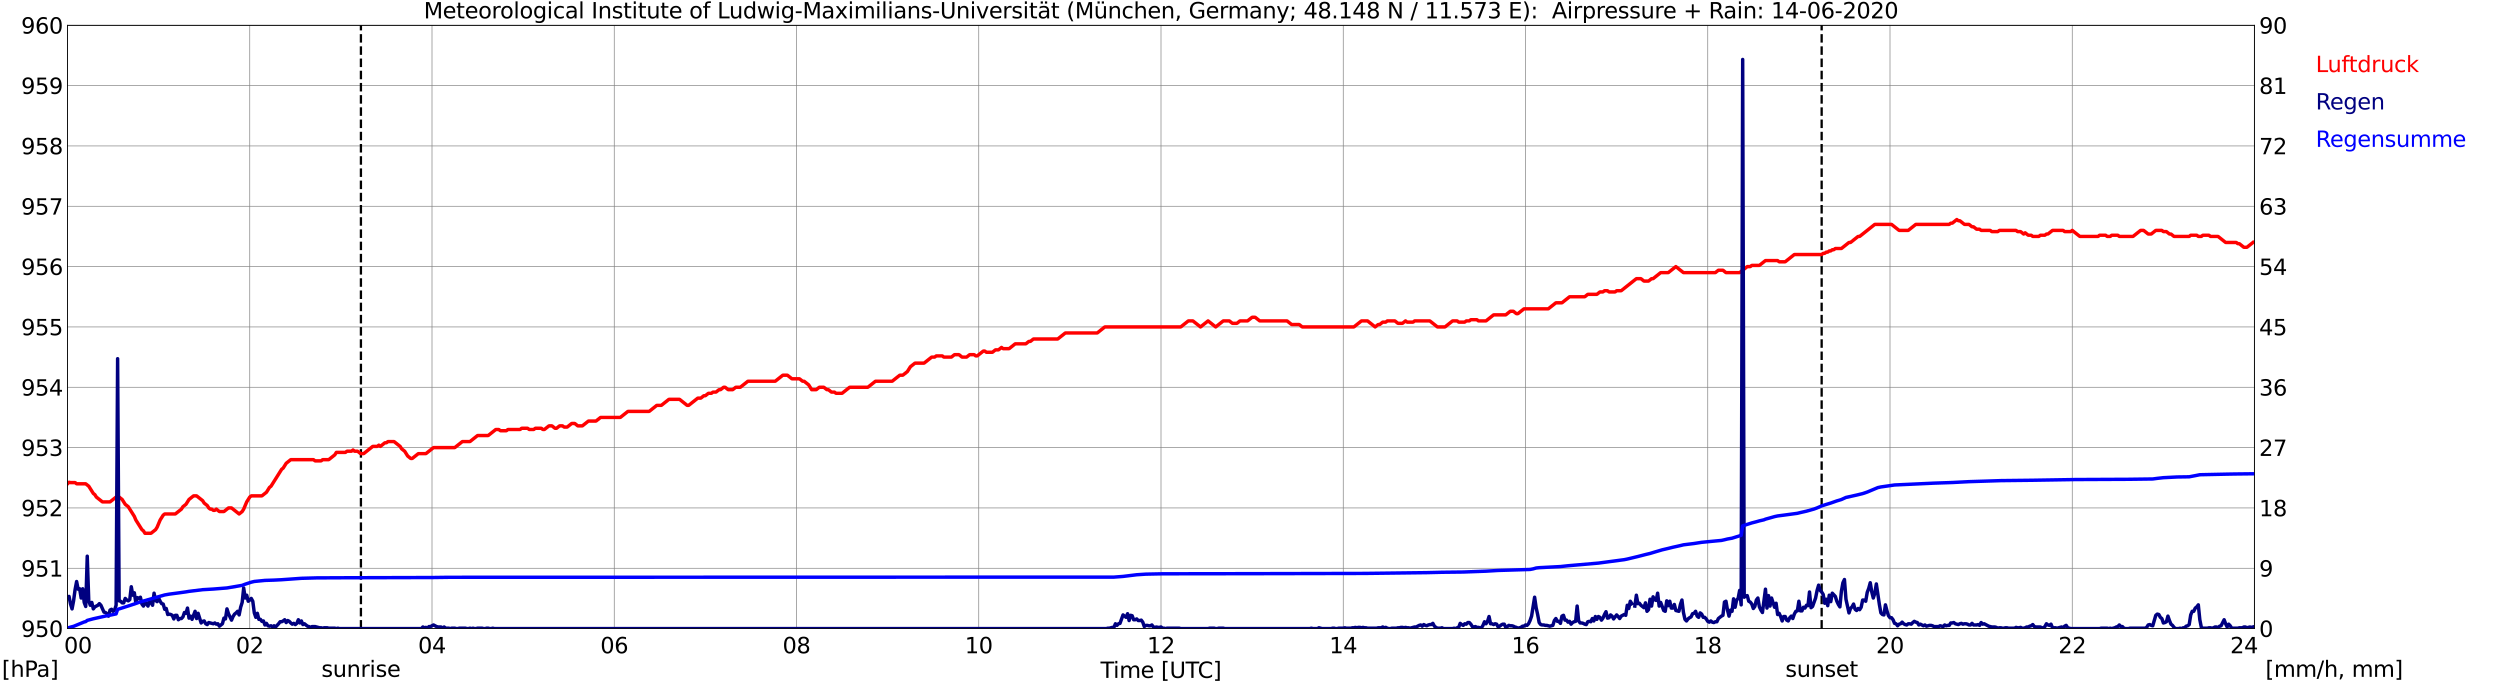 <?xml version="1.0" encoding="utf-8" standalone="no"?>
<!DOCTYPE svg PUBLIC "-//W3C//DTD SVG 1.1//EN"
  "http://www.w3.org/Graphics/SVG/1.1/DTD/svg11.dtd">
<svg xmlns:xlink="http://www.w3.org/1999/xlink" width="1085.4pt" height="296.64pt" viewBox="0 0 1085.4 296.64" xmlns="http://www.w3.org/2000/svg" version="1.1">
 <defs>
  <style type="text/css">*{stroke-linejoin: round; stroke-linecap: butt}</style>
 </defs>
 <g id="figure_1">
  <g id="patch_1">
   <path d="M 0 296.64 
L 1085.4 296.64 
L 1085.4 0 
L 0 0 
z
" style="fill: #ffffff"/>
  </g>
  <g id="axes_1">
   <g id="patch_2">
    <path d="M 29.306 272.909 
L 978.814 272.909 
L 978.814 10.976 
L 29.306 10.976 
z
" style="fill: #ffffff"/>
   </g>
   <g id="patch_3">
    <path d="M 978.814 272.909 
L 978.814 272.909 
L 978.814 10.976 
L 978.814 10.976 
z
" clip-path="url(#pe85ddd6ab8)" style="fill: #d3d3d3; opacity: 0.25; stroke: #d3d3d3; stroke-linejoin: miter"/>
   </g>
   <g id="matplotlib.axis_1">
    <g id="xtick_1">
     <g id="line2d_1">
      <path d="M 29.306 272.909 
L 29.306 10.976 
" clip-path="url(#pe85ddd6ab8)" style="fill: none; stroke: #808080; stroke-width: 0.3; stroke-linecap: square"/>
     </g>
     <g id="line2d_2"/>
     <g id="text_1">
      <!--    00 -->
      <g transform="translate(18.733 283.627) scale(0.095 -0.095)">
       <defs>
        <path id="DejaVuSans-20" transform="scale(0.016)"/>
        <path id="DejaVuSans-30" d="M 2034 4250 
Q 1547 4250 1301 3770 
Q 1056 3291 1056 2328 
Q 1056 1369 1301 889 
Q 1547 409 2034 409 
Q 2525 409 2770 889 
Q 3016 1369 3016 2328 
Q 3016 3291 2770 3770 
Q 2525 4250 2034 4250 
z
M 2034 4750 
Q 2819 4750 3233 4129 
Q 3647 3509 3647 2328 
Q 3647 1150 3233 529 
Q 2819 -91 2034 -91 
Q 1250 -91 836 529 
Q 422 1150 422 2328 
Q 422 3509 836 4129 
Q 1250 4750 2034 4750 
z
" transform="scale(0.016)"/>
       </defs>
       <use xlink:href="#DejaVuSans-20"/>
       <use xlink:href="#DejaVuSans-20" transform="translate(31.787 0)"/>
       <use xlink:href="#DejaVuSans-20" transform="translate(63.574 0)"/>
       <use xlink:href="#DejaVuSans-30" transform="translate(95.361 0)"/>
       <use xlink:href="#DejaVuSans-30" transform="translate(158.984 0)"/>
      </g>
     </g>
    </g>
    <g id="xtick_2">
     <g id="line2d_3">
      <path d="M 108.431 272.909 
L 108.431 10.976 
" clip-path="url(#pe85ddd6ab8)" style="fill: none; stroke: #808080; stroke-width: 0.3; stroke-linecap: square"/>
     </g>
     <g id="line2d_4"/>
     <g id="text_2">
      <!-- 02 -->
      <g transform="translate(102.387 283.627) scale(0.095 -0.095)">
       <defs>
        <path id="DejaVuSans-32" d="M 1228 531 
L 3431 531 
L 3431 0 
L 469 0 
L 469 531 
Q 828 903 1448 1529 
Q 2069 2156 2228 2338 
Q 2531 2678 2651 2914 
Q 2772 3150 2772 3378 
Q 2772 3750 2511 3984 
Q 2250 4219 1831 4219 
Q 1534 4219 1204 4116 
Q 875 4013 500 3803 
L 500 4441 
Q 881 4594 1212 4672 
Q 1544 4750 1819 4750 
Q 2544 4750 2975 4387 
Q 3406 4025 3406 3419 
Q 3406 3131 3298 2873 
Q 3191 2616 2906 2266 
Q 2828 2175 2409 1742 
Q 1991 1309 1228 531 
z
" transform="scale(0.016)"/>
       </defs>
       <use xlink:href="#DejaVuSans-30"/>
       <use xlink:href="#DejaVuSans-32" transform="translate(63.623 0)"/>
      </g>
     </g>
    </g>
    <g id="xtick_3">
     <g id="line2d_5">
      <path d="M 187.557 272.909 
L 187.557 10.976 
" clip-path="url(#pe85ddd6ab8)" style="fill: none; stroke: #808080; stroke-width: 0.3; stroke-linecap: square"/>
     </g>
     <g id="line2d_6"/>
     <g id="text_3">
      <!-- 04 -->
      <g transform="translate(181.513 283.627) scale(0.095 -0.095)">
       <defs>
        <path id="DejaVuSans-34" d="M 2419 4116 
L 825 1625 
L 2419 1625 
L 2419 4116 
z
M 2253 4666 
L 3047 4666 
L 3047 1625 
L 3713 1625 
L 3713 1100 
L 3047 1100 
L 3047 0 
L 2419 0 
L 2419 1100 
L 313 1100 
L 313 1709 
L 2253 4666 
z
" transform="scale(0.016)"/>
       </defs>
       <use xlink:href="#DejaVuSans-30"/>
       <use xlink:href="#DejaVuSans-34" transform="translate(63.623 0)"/>
      </g>
     </g>
    </g>
    <g id="xtick_4">
     <g id="line2d_7">
      <path d="M 266.683 272.909 
L 266.683 10.976 
" clip-path="url(#pe85ddd6ab8)" style="fill: none; stroke: #808080; stroke-width: 0.3; stroke-linecap: square"/>
     </g>
     <g id="line2d_8"/>
     <g id="text_4">
      <!-- 06 -->
      <g transform="translate(260.638 283.627) scale(0.095 -0.095)">
       <defs>
        <path id="DejaVuSans-36" d="M 2113 2584 
Q 1688 2584 1439 2293 
Q 1191 2003 1191 1497 
Q 1191 994 1439 701 
Q 1688 409 2113 409 
Q 2538 409 2786 701 
Q 3034 994 3034 1497 
Q 3034 2003 2786 2293 
Q 2538 2584 2113 2584 
z
M 3366 4563 
L 3366 3988 
Q 3128 4100 2886 4159 
Q 2644 4219 2406 4219 
Q 1781 4219 1451 3797 
Q 1122 3375 1075 2522 
Q 1259 2794 1537 2939 
Q 1816 3084 2150 3084 
Q 2853 3084 3261 2657 
Q 3669 2231 3669 1497 
Q 3669 778 3244 343 
Q 2819 -91 2113 -91 
Q 1303 -91 875 529 
Q 447 1150 447 2328 
Q 447 3434 972 4092 
Q 1497 4750 2381 4750 
Q 2619 4750 2861 4703 
Q 3103 4656 3366 4563 
z
" transform="scale(0.016)"/>
       </defs>
       <use xlink:href="#DejaVuSans-30"/>
       <use xlink:href="#DejaVuSans-36" transform="translate(63.623 0)"/>
      </g>
     </g>
    </g>
    <g id="xtick_5">
     <g id="line2d_9">
      <path d="M 345.808 272.909 
L 345.808 10.976 
" clip-path="url(#pe85ddd6ab8)" style="fill: none; stroke: #808080; stroke-width: 0.3; stroke-linecap: square"/>
     </g>
     <g id="line2d_10"/>
     <g id="text_5">
      <!-- 08 -->
      <g transform="translate(339.764 283.627) scale(0.095 -0.095)">
       <defs>
        <path id="DejaVuSans-38" d="M 2034 2216 
Q 1584 2216 1326 1975 
Q 1069 1734 1069 1313 
Q 1069 891 1326 650 
Q 1584 409 2034 409 
Q 2484 409 2743 651 
Q 3003 894 3003 1313 
Q 3003 1734 2745 1975 
Q 2488 2216 2034 2216 
z
M 1403 2484 
Q 997 2584 770 2862 
Q 544 3141 544 3541 
Q 544 4100 942 4425 
Q 1341 4750 2034 4750 
Q 2731 4750 3128 4425 
Q 3525 4100 3525 3541 
Q 3525 3141 3298 2862 
Q 3072 2584 2669 2484 
Q 3125 2378 3379 2068 
Q 3634 1759 3634 1313 
Q 3634 634 3220 271 
Q 2806 -91 2034 -91 
Q 1263 -91 848 271 
Q 434 634 434 1313 
Q 434 1759 690 2068 
Q 947 2378 1403 2484 
z
M 1172 3481 
Q 1172 3119 1398 2916 
Q 1625 2713 2034 2713 
Q 2441 2713 2670 2916 
Q 2900 3119 2900 3481 
Q 2900 3844 2670 4047 
Q 2441 4250 2034 4250 
Q 1625 4250 1398 4047 
Q 1172 3844 1172 3481 
z
" transform="scale(0.016)"/>
       </defs>
       <use xlink:href="#DejaVuSans-30"/>
       <use xlink:href="#DejaVuSans-38" transform="translate(63.623 0)"/>
      </g>
     </g>
    </g>
    <g id="xtick_6">
     <g id="line2d_11">
      <path d="M 424.934 272.909 
L 424.934 10.976 
" clip-path="url(#pe85ddd6ab8)" style="fill: none; stroke: #808080; stroke-width: 0.3; stroke-linecap: square"/>
     </g>
     <g id="line2d_12"/>
     <g id="text_6">
      <!-- 10 -->
      <g transform="translate(418.89 283.627) scale(0.095 -0.095)">
       <defs>
        <path id="DejaVuSans-31" d="M 794 531 
L 1825 531 
L 1825 4091 
L 703 3866 
L 703 4441 
L 1819 4666 
L 2450 4666 
L 2450 531 
L 3481 531 
L 3481 0 
L 794 0 
L 794 531 
z
" transform="scale(0.016)"/>
       </defs>
       <use xlink:href="#DejaVuSans-31"/>
       <use xlink:href="#DejaVuSans-30" transform="translate(63.623 0)"/>
      </g>
     </g>
    </g>
    <g id="xtick_7">
     <g id="line2d_13">
      <path d="M 504.06 272.909 
L 504.06 10.976 
" clip-path="url(#pe85ddd6ab8)" style="fill: none; stroke: #808080; stroke-width: 0.3; stroke-linecap: square"/>
     </g>
     <g id="line2d_14"/>
     <g id="text_7">
      <!-- 12 -->
      <g transform="translate(498.015 283.627) scale(0.095 -0.095)">
       <use xlink:href="#DejaVuSans-31"/>
       <use xlink:href="#DejaVuSans-32" transform="translate(63.623 0)"/>
      </g>
     </g>
    </g>
    <g id="xtick_8">
     <g id="line2d_15">
      <path d="M 583.185 272.909 
L 583.185 10.976 
" clip-path="url(#pe85ddd6ab8)" style="fill: none; stroke: #808080; stroke-width: 0.3; stroke-linecap: square"/>
     </g>
     <g id="line2d_16"/>
     <g id="text_8">
      <!-- 14 -->
      <g transform="translate(577.141 283.627) scale(0.095 -0.095)">
       <use xlink:href="#DejaVuSans-31"/>
       <use xlink:href="#DejaVuSans-34" transform="translate(63.623 0)"/>
      </g>
     </g>
    </g>
    <g id="xtick_9">
     <g id="line2d_17">
      <path d="M 662.311 272.909 
L 662.311 10.976 
" clip-path="url(#pe85ddd6ab8)" style="fill: none; stroke: #808080; stroke-width: 0.3; stroke-linecap: square"/>
     </g>
     <g id="line2d_18"/>
     <g id="text_9">
      <!-- 16 -->
      <g transform="translate(656.267 283.627) scale(0.095 -0.095)">
       <use xlink:href="#DejaVuSans-31"/>
       <use xlink:href="#DejaVuSans-36" transform="translate(63.623 0)"/>
      </g>
     </g>
    </g>
    <g id="xtick_10">
     <g id="line2d_19">
      <path d="M 741.437 272.909 
L 741.437 10.976 
" clip-path="url(#pe85ddd6ab8)" style="fill: none; stroke: #808080; stroke-width: 0.3; stroke-linecap: square"/>
     </g>
     <g id="line2d_20"/>
     <g id="text_10">
      <!-- 18 -->
      <g transform="translate(735.392 283.627) scale(0.095 -0.095)">
       <use xlink:href="#DejaVuSans-31"/>
       <use xlink:href="#DejaVuSans-38" transform="translate(63.623 0)"/>
      </g>
     </g>
    </g>
    <g id="xtick_11">
     <g id="line2d_21">
      <path d="M 820.562 272.909 
L 820.562 10.976 
" clip-path="url(#pe85ddd6ab8)" style="fill: none; stroke: #808080; stroke-width: 0.3; stroke-linecap: square"/>
     </g>
     <g id="line2d_22"/>
     <g id="text_11">
      <!-- 20 -->
      <g transform="translate(814.518 283.627) scale(0.095 -0.095)">
       <use xlink:href="#DejaVuSans-32"/>
       <use xlink:href="#DejaVuSans-30" transform="translate(63.623 0)"/>
      </g>
     </g>
    </g>
    <g id="xtick_12">
     <g id="line2d_23">
      <path d="M 899.688 272.909 
L 899.688 10.976 
" clip-path="url(#pe85ddd6ab8)" style="fill: none; stroke: #808080; stroke-width: 0.3; stroke-linecap: square"/>
     </g>
     <g id="line2d_24"/>
     <g id="text_12">
      <!-- 22 -->
      <g transform="translate(893.644 283.627) scale(0.095 -0.095)">
       <use xlink:href="#DejaVuSans-32"/>
       <use xlink:href="#DejaVuSans-32" transform="translate(63.623 0)"/>
      </g>
     </g>
    </g>
    <g id="xtick_13">
     <g id="line2d_25">
      <path d="M 978.814 272.909 
L 978.814 10.976 
" clip-path="url(#pe85ddd6ab8)" style="fill: none; stroke: #808080; stroke-width: 0.3; stroke-linecap: square"/>
     </g>
     <g id="line2d_26"/>
     <g id="text_13">
      <!-- 24    -->
      <g transform="translate(968.241 283.627) scale(0.095 -0.095)">
       <use xlink:href="#DejaVuSans-32"/>
       <use xlink:href="#DejaVuSans-34" transform="translate(63.623 0)"/>
       <use xlink:href="#DejaVuSans-20" transform="translate(127.246 0)"/>
       <use xlink:href="#DejaVuSans-20" transform="translate(159.033 0)"/>
       <use xlink:href="#DejaVuSans-20" transform="translate(190.82 0)"/>
      </g>
     </g>
    </g>
    <g id="text_14">
     <!-- Time [UTC] -->
     <g transform="translate(477.806 294.322) scale(0.095 -0.095)">
      <defs>
       <path id="DejaVuSans-54" d="M -19 4666 
L 3928 4666 
L 3928 4134 
L 2272 4134 
L 2272 0 
L 1638 0 
L 1638 4134 
L -19 4134 
L -19 4666 
z
" transform="scale(0.016)"/>
       <path id="DejaVuSans-69" d="M 603 3500 
L 1178 3500 
L 1178 0 
L 603 0 
L 603 3500 
z
M 603 4863 
L 1178 4863 
L 1178 4134 
L 603 4134 
L 603 4863 
z
" transform="scale(0.016)"/>
       <path id="DejaVuSans-6d" d="M 3328 2828 
Q 3544 3216 3844 3400 
Q 4144 3584 4550 3584 
Q 5097 3584 5394 3201 
Q 5691 2819 5691 2113 
L 5691 0 
L 5113 0 
L 5113 2094 
Q 5113 2597 4934 2840 
Q 4756 3084 4391 3084 
Q 3944 3084 3684 2787 
Q 3425 2491 3425 1978 
L 3425 0 
L 2847 0 
L 2847 2094 
Q 2847 2600 2669 2842 
Q 2491 3084 2119 3084 
Q 1678 3084 1418 2786 
Q 1159 2488 1159 1978 
L 1159 0 
L 581 0 
L 581 3500 
L 1159 3500 
L 1159 2956 
Q 1356 3278 1631 3431 
Q 1906 3584 2284 3584 
Q 2666 3584 2933 3390 
Q 3200 3197 3328 2828 
z
" transform="scale(0.016)"/>
       <path id="DejaVuSans-65" d="M 3597 1894 
L 3597 1613 
L 953 1613 
Q 991 1019 1311 708 
Q 1631 397 2203 397 
Q 2534 397 2845 478 
Q 3156 559 3463 722 
L 3463 178 
Q 3153 47 2828 -22 
Q 2503 -91 2169 -91 
Q 1331 -91 842 396 
Q 353 884 353 1716 
Q 353 2575 817 3079 
Q 1281 3584 2069 3584 
Q 2775 3584 3186 3129 
Q 3597 2675 3597 1894 
z
M 3022 2063 
Q 3016 2534 2758 2815 
Q 2500 3097 2075 3097 
Q 1594 3097 1305 2825 
Q 1016 2553 972 2059 
L 3022 2063 
z
" transform="scale(0.016)"/>
       <path id="DejaVuSans-5b" d="M 550 4863 
L 1875 4863 
L 1875 4416 
L 1125 4416 
L 1125 -397 
L 1875 -397 
L 1875 -844 
L 550 -844 
L 550 4863 
z
" transform="scale(0.016)"/>
       <path id="DejaVuSans-55" d="M 556 4666 
L 1191 4666 
L 1191 1831 
Q 1191 1081 1462 751 
Q 1734 422 2344 422 
Q 2950 422 3222 751 
Q 3494 1081 3494 1831 
L 3494 4666 
L 4128 4666 
L 4128 1753 
Q 4128 841 3676 375 
Q 3225 -91 2344 -91 
Q 1459 -91 1007 375 
Q 556 841 556 1753 
L 556 4666 
z
" transform="scale(0.016)"/>
       <path id="DejaVuSans-43" d="M 4122 4306 
L 4122 3641 
Q 3803 3938 3442 4084 
Q 3081 4231 2675 4231 
Q 1875 4231 1450 3742 
Q 1025 3253 1025 2328 
Q 1025 1406 1450 917 
Q 1875 428 2675 428 
Q 3081 428 3442 575 
Q 3803 722 4122 1019 
L 4122 359 
Q 3791 134 3420 21 
Q 3050 -91 2638 -91 
Q 1578 -91 968 557 
Q 359 1206 359 2328 
Q 359 3453 968 4101 
Q 1578 4750 2638 4750 
Q 3056 4750 3426 4639 
Q 3797 4528 4122 4306 
z
" transform="scale(0.016)"/>
       <path id="DejaVuSans-5d" d="M 1947 4863 
L 1947 -844 
L 622 -844 
L 622 -397 
L 1369 -397 
L 1369 4416 
L 622 4416 
L 622 4863 
L 1947 4863 
z
" transform="scale(0.016)"/>
      </defs>
      <use xlink:href="#DejaVuSans-54"/>
      <use xlink:href="#DejaVuSans-69" transform="translate(57.959 0)"/>
      <use xlink:href="#DejaVuSans-6d" transform="translate(85.742 0)"/>
      <use xlink:href="#DejaVuSans-65" transform="translate(183.154 0)"/>
      <use xlink:href="#DejaVuSans-20" transform="translate(244.678 0)"/>
      <use xlink:href="#DejaVuSans-5b" transform="translate(276.465 0)"/>
      <use xlink:href="#DejaVuSans-55" transform="translate(315.479 0)"/>
      <use xlink:href="#DejaVuSans-54" transform="translate(388.672 0)"/>
      <use xlink:href="#DejaVuSans-43" transform="translate(443.881 0)"/>
      <use xlink:href="#DejaVuSans-5d" transform="translate(513.705 0)"/>
     </g>
    </g>
   </g>
   <g id="matplotlib.axis_2">
    <g id="ytick_1">
     <g id="line2d_27">
      <path d="M 29.306 272.909 
L 978.814 272.909 
" clip-path="url(#pe85ddd6ab8)" style="fill: none; stroke: #808080; stroke-width: 0.3; stroke-linecap: square"/>
     </g>
     <g id="line2d_28"/>
     <g id="text_15">
      <!-- 950 -->
      <g transform="translate(9.173 276.518) scale(0.095 -0.095)">
       <defs>
        <path id="DejaVuSans-39" d="M 703 97 
L 703 672 
Q 941 559 1184 500 
Q 1428 441 1663 441 
Q 2288 441 2617 861 
Q 2947 1281 2994 2138 
Q 2813 1869 2534 1725 
Q 2256 1581 1919 1581 
Q 1219 1581 811 2004 
Q 403 2428 403 3163 
Q 403 3881 828 4315 
Q 1253 4750 1959 4750 
Q 2769 4750 3195 4129 
Q 3622 3509 3622 2328 
Q 3622 1225 3098 567 
Q 2575 -91 1691 -91 
Q 1453 -91 1209 -44 
Q 966 3 703 97 
z
M 1959 2075 
Q 2384 2075 2632 2365 
Q 2881 2656 2881 3163 
Q 2881 3666 2632 3958 
Q 2384 4250 1959 4250 
Q 1534 4250 1286 3958 
Q 1038 3666 1038 3163 
Q 1038 2656 1286 2365 
Q 1534 2075 1959 2075 
z
" transform="scale(0.016)"/>
        <path id="DejaVuSans-35" d="M 691 4666 
L 3169 4666 
L 3169 4134 
L 1269 4134 
L 1269 2991 
Q 1406 3038 1543 3061 
Q 1681 3084 1819 3084 
Q 2600 3084 3056 2656 
Q 3513 2228 3513 1497 
Q 3513 744 3044 326 
Q 2575 -91 1722 -91 
Q 1428 -91 1123 -41 
Q 819 9 494 109 
L 494 744 
Q 775 591 1075 516 
Q 1375 441 1709 441 
Q 2250 441 2565 725 
Q 2881 1009 2881 1497 
Q 2881 1984 2565 2268 
Q 2250 2553 1709 2553 
Q 1456 2553 1204 2497 
Q 953 2441 691 2322 
L 691 4666 
z
" transform="scale(0.016)"/>
       </defs>
       <use xlink:href="#DejaVuSans-39"/>
       <use xlink:href="#DejaVuSans-35" transform="translate(63.623 0)"/>
       <use xlink:href="#DejaVuSans-30" transform="translate(127.246 0)"/>
      </g>
     </g>
    </g>
    <g id="ytick_2">
     <g id="line2d_29">
      <path d="M 29.306 246.715 
L 978.814 246.715 
" clip-path="url(#pe85ddd6ab8)" style="fill: none; stroke: #808080; stroke-width: 0.3; stroke-linecap: square"/>
     </g>
     <g id="line2d_30"/>
     <g id="text_16">
      <!-- 951 -->
      <g transform="translate(9.173 250.325) scale(0.095 -0.095)">
       <use xlink:href="#DejaVuSans-39"/>
       <use xlink:href="#DejaVuSans-35" transform="translate(63.623 0)"/>
       <use xlink:href="#DejaVuSans-31" transform="translate(127.246 0)"/>
      </g>
     </g>
    </g>
    <g id="ytick_3">
     <g id="line2d_31">
      <path d="M 29.306 220.522 
L 978.814 220.522 
" clip-path="url(#pe85ddd6ab8)" style="fill: none; stroke: #808080; stroke-width: 0.3; stroke-linecap: square"/>
     </g>
     <g id="line2d_32"/>
     <g id="text_17">
      <!-- 952 -->
      <g transform="translate(9.173 224.131) scale(0.095 -0.095)">
       <use xlink:href="#DejaVuSans-39"/>
       <use xlink:href="#DejaVuSans-35" transform="translate(63.623 0)"/>
       <use xlink:href="#DejaVuSans-32" transform="translate(127.246 0)"/>
      </g>
     </g>
    </g>
    <g id="ytick_4">
     <g id="line2d_33">
      <path d="M 29.306 194.329 
L 978.814 194.329 
" clip-path="url(#pe85ddd6ab8)" style="fill: none; stroke: #808080; stroke-width: 0.3; stroke-linecap: square"/>
     </g>
     <g id="line2d_34"/>
     <g id="text_18">
      <!-- 953 -->
      <g transform="translate(9.173 197.938) scale(0.095 -0.095)">
       <defs>
        <path id="DejaVuSans-33" d="M 2597 2516 
Q 3050 2419 3304 2112 
Q 3559 1806 3559 1356 
Q 3559 666 3084 287 
Q 2609 -91 1734 -91 
Q 1441 -91 1130 -33 
Q 819 25 488 141 
L 488 750 
Q 750 597 1062 519 
Q 1375 441 1716 441 
Q 2309 441 2620 675 
Q 2931 909 2931 1356 
Q 2931 1769 2642 2001 
Q 2353 2234 1838 2234 
L 1294 2234 
L 1294 2753 
L 1863 2753 
Q 2328 2753 2575 2939 
Q 2822 3125 2822 3475 
Q 2822 3834 2567 4026 
Q 2313 4219 1838 4219 
Q 1578 4219 1281 4162 
Q 984 4106 628 3988 
L 628 4550 
Q 988 4650 1302 4700 
Q 1616 4750 1894 4750 
Q 2613 4750 3031 4423 
Q 3450 4097 3450 3541 
Q 3450 3153 3228 2886 
Q 3006 2619 2597 2516 
z
" transform="scale(0.016)"/>
       </defs>
       <use xlink:href="#DejaVuSans-39"/>
       <use xlink:href="#DejaVuSans-35" transform="translate(63.623 0)"/>
       <use xlink:href="#DejaVuSans-33" transform="translate(127.246 0)"/>
      </g>
     </g>
    </g>
    <g id="ytick_5">
     <g id="line2d_35">
      <path d="M 29.306 168.136 
L 978.814 168.136 
" clip-path="url(#pe85ddd6ab8)" style="fill: none; stroke: #808080; stroke-width: 0.3; stroke-linecap: square"/>
     </g>
     <g id="line2d_36"/>
     <g id="text_19">
      <!-- 954 -->
      <g transform="translate(9.173 171.745) scale(0.095 -0.095)">
       <use xlink:href="#DejaVuSans-39"/>
       <use xlink:href="#DejaVuSans-35" transform="translate(63.623 0)"/>
       <use xlink:href="#DejaVuSans-34" transform="translate(127.246 0)"/>
      </g>
     </g>
    </g>
    <g id="ytick_6">
     <g id="line2d_37">
      <path d="M 29.306 141.942 
L 978.814 141.942 
" clip-path="url(#pe85ddd6ab8)" style="fill: none; stroke: #808080; stroke-width: 0.3; stroke-linecap: square"/>
     </g>
     <g id="line2d_38"/>
     <g id="text_20">
      <!-- 955 -->
      <g transform="translate(9.173 145.551) scale(0.095 -0.095)">
       <use xlink:href="#DejaVuSans-39"/>
       <use xlink:href="#DejaVuSans-35" transform="translate(63.623 0)"/>
       <use xlink:href="#DejaVuSans-35" transform="translate(127.246 0)"/>
      </g>
     </g>
    </g>
    <g id="ytick_7">
     <g id="line2d_39">
      <path d="M 29.306 115.749 
L 978.814 115.749 
" clip-path="url(#pe85ddd6ab8)" style="fill: none; stroke: #808080; stroke-width: 0.3; stroke-linecap: square"/>
     </g>
     <g id="line2d_40"/>
     <g id="text_21">
      <!-- 956 -->
      <g transform="translate(9.173 119.358) scale(0.095 -0.095)">
       <use xlink:href="#DejaVuSans-39"/>
       <use xlink:href="#DejaVuSans-35" transform="translate(63.623 0)"/>
       <use xlink:href="#DejaVuSans-36" transform="translate(127.246 0)"/>
      </g>
     </g>
    </g>
    <g id="ytick_8">
     <g id="line2d_41">
      <path d="M 29.306 89.556 
L 978.814 89.556 
" clip-path="url(#pe85ddd6ab8)" style="fill: none; stroke: #808080; stroke-width: 0.3; stroke-linecap: square"/>
     </g>
     <g id="line2d_42"/>
     <g id="text_22">
      <!-- 957 -->
      <g transform="translate(9.173 93.165) scale(0.095 -0.095)">
       <defs>
        <path id="DejaVuSans-37" d="M 525 4666 
L 3525 4666 
L 3525 4397 
L 1831 0 
L 1172 0 
L 2766 4134 
L 525 4134 
L 525 4666 
z
" transform="scale(0.016)"/>
       </defs>
       <use xlink:href="#DejaVuSans-39"/>
       <use xlink:href="#DejaVuSans-35" transform="translate(63.623 0)"/>
       <use xlink:href="#DejaVuSans-37" transform="translate(127.246 0)"/>
      </g>
     </g>
    </g>
    <g id="ytick_9">
     <g id="line2d_43">
      <path d="M 29.306 63.362 
L 978.814 63.362 
" clip-path="url(#pe85ddd6ab8)" style="fill: none; stroke: #808080; stroke-width: 0.3; stroke-linecap: square"/>
     </g>
     <g id="line2d_44"/>
     <g id="text_23">
      <!-- 958 -->
      <g transform="translate(9.173 66.972) scale(0.095 -0.095)">
       <use xlink:href="#DejaVuSans-39"/>
       <use xlink:href="#DejaVuSans-35" transform="translate(63.623 0)"/>
       <use xlink:href="#DejaVuSans-38" transform="translate(127.246 0)"/>
      </g>
     </g>
    </g>
    <g id="ytick_10">
     <g id="line2d_45">
      <path d="M 29.306 37.169 
L 978.814 37.169 
" clip-path="url(#pe85ddd6ab8)" style="fill: none; stroke: #808080; stroke-width: 0.3; stroke-linecap: square"/>
     </g>
     <g id="line2d_46"/>
     <g id="text_24">
      <!-- 959 -->
      <g transform="translate(9.173 40.778) scale(0.095 -0.095)">
       <use xlink:href="#DejaVuSans-39"/>
       <use xlink:href="#DejaVuSans-35" transform="translate(63.623 0)"/>
       <use xlink:href="#DejaVuSans-39" transform="translate(127.246 0)"/>
      </g>
     </g>
    </g>
    <g id="ytick_11">
     <g id="line2d_47">
      <path d="M 29.306 10.976 
L 978.814 10.976 
" clip-path="url(#pe85ddd6ab8)" style="fill: none; stroke: #808080; stroke-width: 0.3; stroke-linecap: square"/>
     </g>
     <g id="line2d_48"/>
     <g id="text_25">
      <!-- 960 -->
      <g transform="translate(9.173 14.585) scale(0.095 -0.095)">
       <use xlink:href="#DejaVuSans-39"/>
       <use xlink:href="#DejaVuSans-36" transform="translate(63.623 0)"/>
       <use xlink:href="#DejaVuSans-30" transform="translate(127.246 0)"/>
      </g>
     </g>
    </g>
   </g>
   <g id="line2d_49">
    <path d="M 156.698 272.909 
L 156.698 10.976 
" clip-path="url(#pe85ddd6ab8)" style="fill: none; stroke-dasharray: 3.7,1.6; stroke-dashoffset: 0; stroke: #000000"/>
   </g>
   <g id="line2d_50">
    <path d="M 790.89 272.909 
L 790.89 10.976 
" clip-path="url(#pe85ddd6ab8)" style="fill: none; stroke-dasharray: 3.7,1.6; stroke-dashoffset: 0; stroke: #000000"/>
   </g>
   <g id="line2d_51">
    <path d="M 29.306 210.045 
L 29.965 209.39 
L 30.625 209.521 
L 32.603 209.521 
L 33.262 210.045 
L 37.218 210.045 
L 38.537 211.093 
L 40.515 214.236 
L 41.175 214.76 
L 41.834 215.807 
L 44.472 217.903 
L 47.768 217.903 
L 51.065 215.284 
L 53.043 216.855 
L 54.362 218.951 
L 55.681 219.998 
L 58.319 224.189 
L 58.978 225.761 
L 61.615 229.952 
L 62.275 230.476 
L 62.934 231.523 
L 65.572 231.523 
L 67.55 229.952 
L 68.209 228.904 
L 69.528 225.761 
L 70.847 223.665 
L 71.506 223.142 
L 76.122 223.142 
L 78.759 221.046 
L 79.419 219.998 
L 80.737 218.951 
L 82.056 216.855 
L 84.034 215.284 
L 85.353 215.284 
L 87.991 217.379 
L 88.65 218.427 
L 89.969 219.474 
L 90.628 220.522 
L 91.288 221.046 
L 91.947 221.046 
L 92.606 221.57 
L 93.266 221.57 
L 93.925 221.046 
L 95.244 222.094 
L 97.222 222.094 
L 99.2 220.522 
L 100.519 220.522 
L 103.816 223.142 
L 105.135 222.094 
L 105.794 221.046 
L 107.113 217.903 
L 108.431 215.807 
L 109.091 215.284 
L 113.707 215.284 
L 115.685 213.712 
L 117.003 211.616 
L 117.663 211.093 
L 122.278 203.758 
L 122.938 203.235 
L 124.257 201.139 
L 126.235 199.568 
L 136.125 199.568 
L 136.785 200.091 
L 139.422 200.091 
L 140.082 199.568 
L 142.719 199.568 
L 145.357 197.472 
L 146.016 196.424 
L 149.972 196.424 
L 150.632 195.9 
L 152.61 195.9 
L 153.269 195.377 
L 153.929 195.9 
L 155.247 195.9 
L 156.566 196.948 
L 157.885 196.948 
L 161.841 193.805 
L 163.819 193.805 
L 164.479 193.281 
L 165.138 193.805 
L 167.116 192.233 
L 167.776 192.233 
L 168.435 191.71 
L 171.073 191.71 
L 173.71 193.805 
L 174.37 194.853 
L 175.688 195.9 
L 177.007 197.996 
L 178.326 199.044 
L 178.985 199.044 
L 181.623 196.948 
L 184.92 196.948 
L 188.216 194.329 
L 197.448 194.329 
L 200.745 191.71 
L 204.042 191.71 
L 207.339 189.09 
L 211.954 189.09 
L 215.251 186.471 
L 216.57 186.471 
L 217.229 186.995 
L 219.867 186.995 
L 220.526 186.471 
L 225.801 186.471 
L 226.461 185.947 
L 229.098 185.947 
L 229.757 186.471 
L 231.736 186.471 
L 232.395 185.947 
L 235.033 185.947 
L 235.692 186.471 
L 236.351 186.471 
L 238.329 184.899 
L 239.648 184.899 
L 240.967 185.947 
L 241.626 185.947 
L 242.945 184.899 
L 244.264 184.899 
L 244.923 185.423 
L 246.242 185.423 
L 248.22 183.852 
L 249.539 183.852 
L 250.858 184.899 
L 252.836 184.899 
L 255.473 182.804 
L 258.77 182.804 
L 260.748 181.232 
L 269.32 181.232 
L 272.617 178.613 
L 281.849 178.613 
L 285.145 175.994 
L 287.124 175.994 
L 290.42 173.374 
L 295.036 173.374 
L 298.333 175.994 
L 298.992 175.994 
L 302.949 172.85 
L 304.267 172.85 
L 305.586 171.803 
L 306.246 171.803 
L 307.564 170.755 
L 308.883 170.755 
L 309.543 170.231 
L 310.861 170.231 
L 312.18 169.183 
L 312.839 169.183 
L 314.158 168.136 
L 314.818 168.136 
L 316.136 169.183 
L 318.114 169.183 
L 319.433 168.136 
L 321.411 168.136 
L 324.708 165.516 
L 336.577 165.516 
L 339.874 162.897 
L 341.852 162.897 
L 343.83 164.468 
L 347.127 164.468 
L 348.446 165.516 
L 349.105 165.516 
L 351.083 167.088 
L 352.402 169.183 
L 354.38 169.183 
L 355.699 168.136 
L 357.677 168.136 
L 358.996 169.183 
L 359.655 169.183 
L 360.974 170.231 
L 362.293 170.231 
L 362.952 170.755 
L 365.59 170.755 
L 368.887 168.136 
L 376.799 168.136 
L 380.096 165.516 
L 387.349 165.516 
L 390.646 162.897 
L 391.965 162.897 
L 393.943 161.325 
L 395.262 159.23 
L 397.24 157.658 
L 401.196 157.658 
L 404.493 155.039 
L 405.812 155.039 
L 406.471 154.515 
L 409.109 154.515 
L 409.768 155.039 
L 413.065 155.039 
L 414.384 153.991 
L 416.362 153.991 
L 417.681 155.039 
L 419.659 155.039 
L 420.978 153.991 
L 422.956 153.991 
L 423.615 154.515 
L 424.275 154.515 
L 426.912 152.42 
L 427.572 152.42 
L 428.231 152.943 
L 430.869 152.943 
L 432.187 151.896 
L 433.506 151.896 
L 434.825 150.848 
L 435.484 151.372 
L 438.122 151.372 
L 440.759 149.276 
L 445.375 149.276 
L 446.694 148.229 
L 447.353 148.229 
L 448.672 147.181 
L 459.222 147.181 
L 462.519 144.562 
L 476.366 144.562 
L 479.663 141.942 
L 512.632 141.942 
L 515.929 139.323 
L 517.907 139.323 
L 521.204 141.942 
L 524.501 139.323 
L 527.797 141.942 
L 531.094 139.323 
L 533.732 139.323 
L 535.051 140.371 
L 537.029 140.371 
L 538.348 139.323 
L 541.644 139.323 
L 543.623 137.751 
L 544.941 137.751 
L 546.919 139.323 
L 558.788 139.323 
L 560.766 140.895 
L 564.063 140.895 
L 565.382 141.942 
L 587.801 141.942 
L 591.098 139.323 
L 593.736 139.323 
L 597.032 141.942 
L 598.351 140.895 
L 599.011 140.895 
L 600.329 139.847 
L 601.648 139.847 
L 602.307 139.323 
L 605.604 139.323 
L 606.923 140.371 
L 608.901 140.371 
L 610.22 139.323 
L 610.879 139.847 
L 613.517 139.847 
L 614.176 139.323 
L 620.77 139.323 
L 624.067 141.942 
L 627.364 141.942 
L 630.661 139.323 
L 632.639 139.323 
L 633.298 139.847 
L 635.936 139.847 
L 636.595 139.323 
L 637.914 139.323 
L 638.573 138.799 
L 641.211 138.799 
L 641.87 139.323 
L 645.167 139.323 
L 648.464 136.704 
L 653.739 136.704 
L 655.717 135.132 
L 657.036 135.132 
L 658.355 136.18 
L 659.014 136.18 
L 661.652 134.084 
L 672.202 134.084 
L 675.499 131.465 
L 678.136 131.465 
L 681.433 128.846 
L 688.027 128.846 
L 689.346 127.798 
L 693.302 127.798 
L 694.621 126.75 
L 695.939 126.75 
L 696.599 126.226 
L 697.918 126.226 
L 698.577 126.75 
L 701.215 126.75 
L 701.874 126.226 
L 703.852 126.226 
L 710.446 120.988 
L 712.424 120.988 
L 713.743 122.035 
L 715.721 122.035 
L 717.04 120.988 
L 717.699 120.988 
L 720.996 118.368 
L 724.293 118.368 
L 727.59 115.749 
L 730.887 118.368 
L 744.734 118.368 
L 746.052 117.321 
L 748.031 117.321 
L 749.349 118.368 
L 755.284 118.368 
L 758.581 115.749 
L 759.899 115.749 
L 760.559 115.225 
L 763.856 115.225 
L 766.493 113.13 
L 771.768 113.13 
L 772.428 113.653 
L 775.065 113.653 
L 779.021 110.51 
L 790.89 110.51 
L 791.55 109.986 
L 792.209 109.986 
L 792.868 109.463 
L 793.528 109.463 
L 794.187 108.939 
L 794.847 108.939 
L 795.506 108.415 
L 796.165 108.415 
L 796.825 107.891 
L 799.462 107.891 
L 802.759 105.272 
L 803.419 105.272 
L 806.715 102.652 
L 807.375 102.652 
L 813.969 97.414 
L 821.222 97.414 
L 824.519 100.033 
L 828.475 100.033 
L 831.772 97.414 
L 846.278 97.414 
L 846.938 96.89 
L 847.597 96.89 
L 849.575 95.318 
L 850.235 95.842 
L 850.894 95.842 
L 852.872 97.414 
L 854.85 97.414 
L 856.169 98.461 
L 856.828 98.461 
L 858.147 99.509 
L 859.466 99.509 
L 860.125 100.033 
L 864.082 100.033 
L 864.741 100.557 
L 867.378 100.557 
L 868.038 100.033 
L 875.291 100.033 
L 875.95 100.557 
L 877.269 100.557 
L 878.588 101.605 
L 879.247 101.081 
L 880.566 102.128 
L 881.885 102.128 
L 882.544 102.652 
L 885.182 102.652 
L 885.841 102.128 
L 887.819 102.128 
L 888.479 101.605 
L 889.138 101.605 
L 891.116 100.033 
L 895.732 100.033 
L 896.391 100.557 
L 899.029 100.557 
L 899.688 100.033 
L 902.985 102.652 
L 910.898 102.652 
L 911.557 102.128 
L 914.194 102.128 
L 914.854 102.652 
L 916.173 102.652 
L 916.832 102.128 
L 919.469 102.128 
L 920.129 102.652 
L 926.063 102.652 
L 929.36 100.033 
L 930.679 100.033 
L 932.657 101.605 
L 933.976 101.605 
L 935.954 100.033 
L 938.592 100.033 
L 939.251 100.557 
L 940.57 100.557 
L 941.888 101.605 
L 942.548 101.605 
L 943.867 102.652 
L 950.46 102.652 
L 951.12 102.128 
L 953.757 102.128 
L 954.417 102.652 
L 955.735 102.652 
L 956.395 102.128 
L 959.032 102.128 
L 959.692 102.652 
L 962.989 102.652 
L 966.285 105.272 
L 970.901 105.272 
L 971.561 105.795 
L 972.22 105.795 
L 974.198 107.367 
L 975.517 107.367 
L 978.154 105.272 
L 978.154 105.272 
" clip-path="url(#pe85ddd6ab8)" style="fill: none; stroke: #ff0000; stroke-width: 1.5; stroke-linecap: square"/>
   </g>
   <g id="patch_4">
    <path d="M 29.306 272.909 
L 29.306 10.976 
" style="fill: none; stroke: #000000; stroke-width: 0.3; stroke-linejoin: miter; stroke-linecap: square"/>
   </g>
   <g id="patch_5">
    <path d="M 978.814 272.909 
L 978.814 10.976 
" style="fill: none; stroke: #000000; stroke-width: 0.3; stroke-linejoin: miter; stroke-linecap: square"/>
   </g>
   <g id="patch_6">
    <path d="M 29.306 272.909 
L 978.814 272.909 
" style="fill: none; stroke: #000000; stroke-width: 0.3; stroke-linejoin: miter; stroke-linecap: square"/>
   </g>
   <g id="patch_7">
    <path d="M 29.306 10.976 
L 978.814 10.976 
" style="fill: none; stroke: #000000; stroke-width: 0.3; stroke-linejoin: miter; stroke-linecap: square"/>
   </g>
   <g id="text_26">
    <!-- sunrise -->
    <g transform="translate(139.534 293.863) scale(0.095 -0.095)">
     <defs>
      <path id="DejaVuSans-73" d="M 2834 3397 
L 2834 2853 
Q 2591 2978 2328 3040 
Q 2066 3103 1784 3103 
Q 1356 3103 1142 2972 
Q 928 2841 928 2578 
Q 928 2378 1081 2264 
Q 1234 2150 1697 2047 
L 1894 2003 
Q 2506 1872 2764 1633 
Q 3022 1394 3022 966 
Q 3022 478 2636 193 
Q 2250 -91 1575 -91 
Q 1294 -91 989 -36 
Q 684 19 347 128 
L 347 722 
Q 666 556 975 473 
Q 1284 391 1588 391 
Q 1994 391 2212 530 
Q 2431 669 2431 922 
Q 2431 1156 2273 1281 
Q 2116 1406 1581 1522 
L 1381 1569 
Q 847 1681 609 1914 
Q 372 2147 372 2553 
Q 372 3047 722 3315 
Q 1072 3584 1716 3584 
Q 2034 3584 2315 3537 
Q 2597 3491 2834 3397 
z
" transform="scale(0.016)"/>
      <path id="DejaVuSans-75" d="M 544 1381 
L 544 3500 
L 1119 3500 
L 1119 1403 
Q 1119 906 1312 657 
Q 1506 409 1894 409 
Q 2359 409 2629 706 
Q 2900 1003 2900 1516 
L 2900 3500 
L 3475 3500 
L 3475 0 
L 2900 0 
L 2900 538 
Q 2691 219 2414 64 
Q 2138 -91 1772 -91 
Q 1169 -91 856 284 
Q 544 659 544 1381 
z
M 1991 3584 
L 1991 3584 
z
" transform="scale(0.016)"/>
      <path id="DejaVuSans-6e" d="M 3513 2113 
L 3513 0 
L 2938 0 
L 2938 2094 
Q 2938 2591 2744 2837 
Q 2550 3084 2163 3084 
Q 1697 3084 1428 2787 
Q 1159 2491 1159 1978 
L 1159 0 
L 581 0 
L 581 3500 
L 1159 3500 
L 1159 2956 
Q 1366 3272 1645 3428 
Q 1925 3584 2291 3584 
Q 2894 3584 3203 3211 
Q 3513 2838 3513 2113 
z
" transform="scale(0.016)"/>
      <path id="DejaVuSans-72" d="M 2631 2963 
Q 2534 3019 2420 3045 
Q 2306 3072 2169 3072 
Q 1681 3072 1420 2755 
Q 1159 2438 1159 1844 
L 1159 0 
L 581 0 
L 581 3500 
L 1159 3500 
L 1159 2956 
Q 1341 3275 1631 3429 
Q 1922 3584 2338 3584 
Q 2397 3584 2469 3576 
Q 2541 3569 2628 3553 
L 2631 2963 
z
" transform="scale(0.016)"/>
     </defs>
     <use xlink:href="#DejaVuSans-73"/>
     <use xlink:href="#DejaVuSans-75" transform="translate(52.1 0)"/>
     <use xlink:href="#DejaVuSans-6e" transform="translate(115.479 0)"/>
     <use xlink:href="#DejaVuSans-72" transform="translate(178.857 0)"/>
     <use xlink:href="#DejaVuSans-69" transform="translate(219.971 0)"/>
     <use xlink:href="#DejaVuSans-73" transform="translate(247.754 0)"/>
     <use xlink:href="#DejaVuSans-65" transform="translate(299.854 0)"/>
    </g>
   </g>
   <g id="text_27">
    <!-- sunset -->
    <g transform="translate(775.136 293.863) scale(0.095 -0.095)">
     <defs>
      <path id="DejaVuSans-74" d="M 1172 4494 
L 1172 3500 
L 2356 3500 
L 2356 3053 
L 1172 3053 
L 1172 1153 
Q 1172 725 1289 603 
Q 1406 481 1766 481 
L 2356 481 
L 2356 0 
L 1766 0 
Q 1100 0 847 248 
Q 594 497 594 1153 
L 594 3053 
L 172 3053 
L 172 3500 
L 594 3500 
L 594 4494 
L 1172 4494 
z
" transform="scale(0.016)"/>
     </defs>
     <use xlink:href="#DejaVuSans-73"/>
     <use xlink:href="#DejaVuSans-75" transform="translate(52.1 0)"/>
     <use xlink:href="#DejaVuSans-6e" transform="translate(115.479 0)"/>
     <use xlink:href="#DejaVuSans-73" transform="translate(178.857 0)"/>
     <use xlink:href="#DejaVuSans-65" transform="translate(230.957 0)"/>
     <use xlink:href="#DejaVuSans-74" transform="translate(292.48 0)"/>
    </g>
   </g>
   <g id="text_28">
    <!-- [hPa] -->
    <g transform="translate(0.821 293.863) scale(0.095 -0.095)">
     <defs>
      <path id="DejaVuSans-68" d="M 3513 2113 
L 3513 0 
L 2938 0 
L 2938 2094 
Q 2938 2591 2744 2837 
Q 2550 3084 2163 3084 
Q 1697 3084 1428 2787 
Q 1159 2491 1159 1978 
L 1159 0 
L 581 0 
L 581 4863 
L 1159 4863 
L 1159 2956 
Q 1366 3272 1645 3428 
Q 1925 3584 2291 3584 
Q 2894 3584 3203 3211 
Q 3513 2838 3513 2113 
z
" transform="scale(0.016)"/>
      <path id="DejaVuSans-50" d="M 1259 4147 
L 1259 2394 
L 2053 2394 
Q 2494 2394 2734 2622 
Q 2975 2850 2975 3272 
Q 2975 3691 2734 3919 
Q 2494 4147 2053 4147 
L 1259 4147 
z
M 628 4666 
L 2053 4666 
Q 2838 4666 3239 4311 
Q 3641 3956 3641 3272 
Q 3641 2581 3239 2228 
Q 2838 1875 2053 1875 
L 1259 1875 
L 1259 0 
L 628 0 
L 628 4666 
z
" transform="scale(0.016)"/>
      <path id="DejaVuSans-61" d="M 2194 1759 
Q 1497 1759 1228 1600 
Q 959 1441 959 1056 
Q 959 750 1161 570 
Q 1363 391 1709 391 
Q 2188 391 2477 730 
Q 2766 1069 2766 1631 
L 2766 1759 
L 2194 1759 
z
M 3341 1997 
L 3341 0 
L 2766 0 
L 2766 531 
Q 2569 213 2275 61 
Q 1981 -91 1556 -91 
Q 1019 -91 701 211 
Q 384 513 384 1019 
Q 384 1609 779 1909 
Q 1175 2209 1959 2209 
L 2766 2209 
L 2766 2266 
Q 2766 2663 2505 2880 
Q 2244 3097 1772 3097 
Q 1472 3097 1187 3025 
Q 903 2953 641 2809 
L 641 3341 
Q 956 3463 1253 3523 
Q 1550 3584 1831 3584 
Q 2591 3584 2966 3190 
Q 3341 2797 3341 1997 
z
" transform="scale(0.016)"/>
     </defs>
     <use xlink:href="#DejaVuSans-5b"/>
     <use xlink:href="#DejaVuSans-68" transform="translate(39.014 0)"/>
     <use xlink:href="#DejaVuSans-50" transform="translate(102.393 0)"/>
     <use xlink:href="#DejaVuSans-61" transform="translate(158.195 0)"/>
     <use xlink:href="#DejaVuSans-5d" transform="translate(219.475 0)"/>
    </g>
   </g>
   <g id="text_29">
    <!-- Luftdruck -->
    <g style="fill: #ff0000" transform="translate(1005.4 31.291) scale(0.095 -0.095)">
     <defs>
      <path id="DejaVuSans-4c" d="M 628 4666 
L 1259 4666 
L 1259 531 
L 3531 531 
L 3531 0 
L 628 0 
L 628 4666 
z
" transform="scale(0.016)"/>
      <path id="DejaVuSans-66" d="M 2375 4863 
L 2375 4384 
L 1825 4384 
Q 1516 4384 1395 4259 
Q 1275 4134 1275 3809 
L 1275 3500 
L 2222 3500 
L 2222 3053 
L 1275 3053 
L 1275 0 
L 697 0 
L 697 3053 
L 147 3053 
L 147 3500 
L 697 3500 
L 697 3744 
Q 697 4328 969 4595 
Q 1241 4863 1831 4863 
L 2375 4863 
z
" transform="scale(0.016)"/>
      <path id="DejaVuSans-64" d="M 2906 2969 
L 2906 4863 
L 3481 4863 
L 3481 0 
L 2906 0 
L 2906 525 
Q 2725 213 2448 61 
Q 2172 -91 1784 -91 
Q 1150 -91 751 415 
Q 353 922 353 1747 
Q 353 2572 751 3078 
Q 1150 3584 1784 3584 
Q 2172 3584 2448 3432 
Q 2725 3281 2906 2969 
z
M 947 1747 
Q 947 1113 1208 752 
Q 1469 391 1925 391 
Q 2381 391 2643 752 
Q 2906 1113 2906 1747 
Q 2906 2381 2643 2742 
Q 2381 3103 1925 3103 
Q 1469 3103 1208 2742 
Q 947 2381 947 1747 
z
" transform="scale(0.016)"/>
      <path id="DejaVuSans-63" d="M 3122 3366 
L 3122 2828 
Q 2878 2963 2633 3030 
Q 2388 3097 2138 3097 
Q 1578 3097 1268 2742 
Q 959 2388 959 1747 
Q 959 1106 1268 751 
Q 1578 397 2138 397 
Q 2388 397 2633 464 
Q 2878 531 3122 666 
L 3122 134 
Q 2881 22 2623 -34 
Q 2366 -91 2075 -91 
Q 1284 -91 818 406 
Q 353 903 353 1747 
Q 353 2603 823 3093 
Q 1294 3584 2113 3584 
Q 2378 3584 2631 3529 
Q 2884 3475 3122 3366 
z
" transform="scale(0.016)"/>
      <path id="DejaVuSans-6b" d="M 581 4863 
L 1159 4863 
L 1159 1991 
L 2875 3500 
L 3609 3500 
L 1753 1863 
L 3688 0 
L 2938 0 
L 1159 1709 
L 1159 0 
L 581 0 
L 581 4863 
z
" transform="scale(0.016)"/>
     </defs>
     <use xlink:href="#DejaVuSans-4c"/>
     <use xlink:href="#DejaVuSans-75" transform="translate(53.963 0)"/>
     <use xlink:href="#DejaVuSans-66" transform="translate(117.342 0)"/>
     <use xlink:href="#DejaVuSans-74" transform="translate(150.797 0)"/>
     <use xlink:href="#DejaVuSans-64" transform="translate(190.006 0)"/>
     <use xlink:href="#DejaVuSans-72" transform="translate(253.482 0)"/>
     <use xlink:href="#DejaVuSans-75" transform="translate(294.596 0)"/>
     <use xlink:href="#DejaVuSans-63" transform="translate(357.975 0)"/>
     <use xlink:href="#DejaVuSans-6b" transform="translate(412.955 0)"/>
    </g>
   </g>
   <g id="text_30">
    <!-- Regen -->
    <g style="fill: #000080" transform="translate(1005.4 47.531) scale(0.095 -0.095)">
     <defs>
      <path id="DejaVuSans-52" d="M 2841 2188 
Q 3044 2119 3236 1894 
Q 3428 1669 3622 1275 
L 4263 0 
L 3584 0 
L 2988 1197 
Q 2756 1666 2539 1819 
Q 2322 1972 1947 1972 
L 1259 1972 
L 1259 0 
L 628 0 
L 628 4666 
L 2053 4666 
Q 2853 4666 3247 4331 
Q 3641 3997 3641 3322 
Q 3641 2881 3436 2590 
Q 3231 2300 2841 2188 
z
M 1259 4147 
L 1259 2491 
L 2053 2491 
Q 2509 2491 2742 2702 
Q 2975 2913 2975 3322 
Q 2975 3731 2742 3939 
Q 2509 4147 2053 4147 
L 1259 4147 
z
" transform="scale(0.016)"/>
      <path id="DejaVuSans-67" d="M 2906 1791 
Q 2906 2416 2648 2759 
Q 2391 3103 1925 3103 
Q 1463 3103 1205 2759 
Q 947 2416 947 1791 
Q 947 1169 1205 825 
Q 1463 481 1925 481 
Q 2391 481 2648 825 
Q 2906 1169 2906 1791 
z
M 3481 434 
Q 3481 -459 3084 -895 
Q 2688 -1331 1869 -1331 
Q 1566 -1331 1297 -1286 
Q 1028 -1241 775 -1147 
L 775 -588 
Q 1028 -725 1275 -790 
Q 1522 -856 1778 -856 
Q 2344 -856 2625 -561 
Q 2906 -266 2906 331 
L 2906 616 
Q 2728 306 2450 153 
Q 2172 0 1784 0 
Q 1141 0 747 490 
Q 353 981 353 1791 
Q 353 2603 747 3093 
Q 1141 3584 1784 3584 
Q 2172 3584 2450 3431 
Q 2728 3278 2906 2969 
L 2906 3500 
L 3481 3500 
L 3481 434 
z
" transform="scale(0.016)"/>
     </defs>
     <use xlink:href="#DejaVuSans-52"/>
     <use xlink:href="#DejaVuSans-65" transform="translate(64.982 0)"/>
     <use xlink:href="#DejaVuSans-67" transform="translate(126.506 0)"/>
     <use xlink:href="#DejaVuSans-65" transform="translate(189.982 0)"/>
     <use xlink:href="#DejaVuSans-6e" transform="translate(251.506 0)"/>
    </g>
   </g>
   <g id="text_31">
    <!-- Regensumme -->
    <g style="fill: #0000ff" transform="translate(1005.4 63.771) scale(0.095 -0.095)">
     <use xlink:href="#DejaVuSans-52"/>
     <use xlink:href="#DejaVuSans-65" transform="translate(64.982 0)"/>
     <use xlink:href="#DejaVuSans-67" transform="translate(126.506 0)"/>
     <use xlink:href="#DejaVuSans-65" transform="translate(189.982 0)"/>
     <use xlink:href="#DejaVuSans-6e" transform="translate(251.506 0)"/>
     <use xlink:href="#DejaVuSans-73" transform="translate(314.885 0)"/>
     <use xlink:href="#DejaVuSans-75" transform="translate(366.984 0)"/>
     <use xlink:href="#DejaVuSans-6d" transform="translate(430.363 0)"/>
     <use xlink:href="#DejaVuSans-6d" transform="translate(527.775 0)"/>
     <use xlink:href="#DejaVuSans-65" transform="translate(625.188 0)"/>
    </g>
   </g>
   <g id="text_32">
    <!-- Meteorological Institute of Ludwig-Maximilians-Universität (München, Germany; 48.148 N / 11.573 E):  Airpressure + Rain: 14-06-2020 -->
    <g transform="translate(183.991 7.976) scale(0.095 -0.095)">
     <defs>
      <path id="DejaVuSans-4d" d="M 628 4666 
L 1569 4666 
L 2759 1491 
L 3956 4666 
L 4897 4666 
L 4897 0 
L 4281 0 
L 4281 4097 
L 3078 897 
L 2444 897 
L 1241 4097 
L 1241 0 
L 628 0 
L 628 4666 
z
" transform="scale(0.016)"/>
      <path id="DejaVuSans-6f" d="M 1959 3097 
Q 1497 3097 1228 2736 
Q 959 2375 959 1747 
Q 959 1119 1226 758 
Q 1494 397 1959 397 
Q 2419 397 2687 759 
Q 2956 1122 2956 1747 
Q 2956 2369 2687 2733 
Q 2419 3097 1959 3097 
z
M 1959 3584 
Q 2709 3584 3137 3096 
Q 3566 2609 3566 1747 
Q 3566 888 3137 398 
Q 2709 -91 1959 -91 
Q 1206 -91 779 398 
Q 353 888 353 1747 
Q 353 2609 779 3096 
Q 1206 3584 1959 3584 
z
" transform="scale(0.016)"/>
      <path id="DejaVuSans-6c" d="M 603 4863 
L 1178 4863 
L 1178 0 
L 603 0 
L 603 4863 
z
" transform="scale(0.016)"/>
      <path id="DejaVuSans-49" d="M 628 4666 
L 1259 4666 
L 1259 0 
L 628 0 
L 628 4666 
z
" transform="scale(0.016)"/>
      <path id="DejaVuSans-77" d="M 269 3500 
L 844 3500 
L 1563 769 
L 2278 3500 
L 2956 3500 
L 3675 769 
L 4391 3500 
L 4966 3500 
L 4050 0 
L 3372 0 
L 2619 2869 
L 1863 0 
L 1184 0 
L 269 3500 
z
" transform="scale(0.016)"/>
      <path id="DejaVuSans-2d" d="M 313 2009 
L 1997 2009 
L 1997 1497 
L 313 1497 
L 313 2009 
z
" transform="scale(0.016)"/>
      <path id="DejaVuSans-78" d="M 3513 3500 
L 2247 1797 
L 3578 0 
L 2900 0 
L 1881 1375 
L 863 0 
L 184 0 
L 1544 1831 
L 300 3500 
L 978 3500 
L 1906 2253 
L 2834 3500 
L 3513 3500 
z
" transform="scale(0.016)"/>
      <path id="DejaVuSans-76" d="M 191 3500 
L 800 3500 
L 1894 563 
L 2988 3500 
L 3597 3500 
L 2284 0 
L 1503 0 
L 191 3500 
z
" transform="scale(0.016)"/>
      <path id="DejaVuSans-e4" d="M 2194 1759 
Q 1497 1759 1228 1600 
Q 959 1441 959 1056 
Q 959 750 1161 570 
Q 1363 391 1709 391 
Q 2188 391 2477 730 
Q 2766 1069 2766 1631 
L 2766 1759 
L 2194 1759 
z
M 3341 1997 
L 3341 0 
L 2766 0 
L 2766 531 
Q 2569 213 2275 61 
Q 1981 -91 1556 -91 
Q 1019 -91 701 211 
Q 384 513 384 1019 
Q 384 1609 779 1909 
Q 1175 2209 1959 2209 
L 2766 2209 
L 2766 2266 
Q 2766 2663 2505 2880 
Q 2244 3097 1772 3097 
Q 1472 3097 1187 3025 
Q 903 2953 641 2809 
L 641 3341 
Q 956 3463 1253 3523 
Q 1550 3584 1831 3584 
Q 2591 3584 2966 3190 
Q 3341 2797 3341 1997 
z
M 2150 4850 
L 2784 4850 
L 2784 4219 
L 2150 4219 
L 2150 4850 
z
M 928 4850 
L 1562 4850 
L 1562 4219 
L 928 4219 
L 928 4850 
z
" transform="scale(0.016)"/>
      <path id="DejaVuSans-28" d="M 1984 4856 
Q 1566 4138 1362 3434 
Q 1159 2731 1159 2009 
Q 1159 1288 1364 580 
Q 1569 -128 1984 -844 
L 1484 -844 
Q 1016 -109 783 600 
Q 550 1309 550 2009 
Q 550 2706 781 3412 
Q 1013 4119 1484 4856 
L 1984 4856 
z
" transform="scale(0.016)"/>
      <path id="DejaVuSans-fc" d="M 544 1381 
L 544 3500 
L 1119 3500 
L 1119 1403 
Q 1119 906 1312 657 
Q 1506 409 1894 409 
Q 2359 409 2629 706 
Q 2900 1003 2900 1516 
L 2900 3500 
L 3475 3500 
L 3475 0 
L 2900 0 
L 2900 538 
Q 2691 219 2414 64 
Q 2138 -91 1772 -91 
Q 1169 -91 856 284 
Q 544 659 544 1381 
z
M 1991 3584 
L 1991 3584 
z
M 2278 4850 
L 2912 4850 
L 2912 4219 
L 2278 4219 
L 2278 4850 
z
M 1056 4850 
L 1690 4850 
L 1690 4219 
L 1056 4219 
L 1056 4850 
z
" transform="scale(0.016)"/>
      <path id="DejaVuSans-2c" d="M 750 794 
L 1409 794 
L 1409 256 
L 897 -744 
L 494 -744 
L 750 256 
L 750 794 
z
" transform="scale(0.016)"/>
      <path id="DejaVuSans-47" d="M 3809 666 
L 3809 1919 
L 2778 1919 
L 2778 2438 
L 4434 2438 
L 4434 434 
Q 4069 175 3628 42 
Q 3188 -91 2688 -91 
Q 1594 -91 976 548 
Q 359 1188 359 2328 
Q 359 3472 976 4111 
Q 1594 4750 2688 4750 
Q 3144 4750 3555 4637 
Q 3966 4525 4313 4306 
L 4313 3634 
Q 3963 3931 3569 4081 
Q 3175 4231 2741 4231 
Q 1884 4231 1454 3753 
Q 1025 3275 1025 2328 
Q 1025 1384 1454 906 
Q 1884 428 2741 428 
Q 3075 428 3337 486 
Q 3600 544 3809 666 
z
" transform="scale(0.016)"/>
      <path id="DejaVuSans-79" d="M 2059 -325 
Q 1816 -950 1584 -1140 
Q 1353 -1331 966 -1331 
L 506 -1331 
L 506 -850 
L 844 -850 
Q 1081 -850 1212 -737 
Q 1344 -625 1503 -206 
L 1606 56 
L 191 3500 
L 800 3500 
L 1894 763 
L 2988 3500 
L 3597 3500 
L 2059 -325 
z
" transform="scale(0.016)"/>
      <path id="DejaVuSans-3b" d="M 750 3309 
L 1409 3309 
L 1409 2516 
L 750 2516 
L 750 3309 
z
M 750 794 
L 1409 794 
L 1409 256 
L 897 -744 
L 494 -744 
L 750 256 
L 750 794 
z
" transform="scale(0.016)"/>
      <path id="DejaVuSans-2e" d="M 684 794 
L 1344 794 
L 1344 0 
L 684 0 
L 684 794 
z
" transform="scale(0.016)"/>
      <path id="DejaVuSans-4e" d="M 628 4666 
L 1478 4666 
L 3547 763 
L 3547 4666 
L 4159 4666 
L 4159 0 
L 3309 0 
L 1241 3903 
L 1241 0 
L 628 0 
L 628 4666 
z
" transform="scale(0.016)"/>
      <path id="DejaVuSans-2f" d="M 1625 4666 
L 2156 4666 
L 531 -594 
L 0 -594 
L 1625 4666 
z
" transform="scale(0.016)"/>
      <path id="DejaVuSans-45" d="M 628 4666 
L 3578 4666 
L 3578 4134 
L 1259 4134 
L 1259 2753 
L 3481 2753 
L 3481 2222 
L 1259 2222 
L 1259 531 
L 3634 531 
L 3634 0 
L 628 0 
L 628 4666 
z
" transform="scale(0.016)"/>
      <path id="DejaVuSans-29" d="M 513 4856 
L 1013 4856 
Q 1481 4119 1714 3412 
Q 1947 2706 1947 2009 
Q 1947 1309 1714 600 
Q 1481 -109 1013 -844 
L 513 -844 
Q 928 -128 1133 580 
Q 1338 1288 1338 2009 
Q 1338 2731 1133 3434 
Q 928 4138 513 4856 
z
" transform="scale(0.016)"/>
      <path id="DejaVuSans-3a" d="M 750 794 
L 1409 794 
L 1409 0 
L 750 0 
L 750 794 
z
M 750 3309 
L 1409 3309 
L 1409 2516 
L 750 2516 
L 750 3309 
z
" transform="scale(0.016)"/>
      <path id="DejaVuSans-41" d="M 2188 4044 
L 1331 1722 
L 3047 1722 
L 2188 4044 
z
M 1831 4666 
L 2547 4666 
L 4325 0 
L 3669 0 
L 3244 1197 
L 1141 1197 
L 716 0 
L 50 0 
L 1831 4666 
z
" transform="scale(0.016)"/>
      <path id="DejaVuSans-70" d="M 1159 525 
L 1159 -1331 
L 581 -1331 
L 581 3500 
L 1159 3500 
L 1159 2969 
Q 1341 3281 1617 3432 
Q 1894 3584 2278 3584 
Q 2916 3584 3314 3078 
Q 3713 2572 3713 1747 
Q 3713 922 3314 415 
Q 2916 -91 2278 -91 
Q 1894 -91 1617 61 
Q 1341 213 1159 525 
z
M 3116 1747 
Q 3116 2381 2855 2742 
Q 2594 3103 2138 3103 
Q 1681 3103 1420 2742 
Q 1159 2381 1159 1747 
Q 1159 1113 1420 752 
Q 1681 391 2138 391 
Q 2594 391 2855 752 
Q 3116 1113 3116 1747 
z
" transform="scale(0.016)"/>
      <path id="DejaVuSans-2b" d="M 2944 4013 
L 2944 2272 
L 4684 2272 
L 4684 1741 
L 2944 1741 
L 2944 0 
L 2419 0 
L 2419 1741 
L 678 1741 
L 678 2272 
L 2419 2272 
L 2419 4013 
L 2944 4013 
z
" transform="scale(0.016)"/>
     </defs>
     <use xlink:href="#DejaVuSans-4d"/>
     <use xlink:href="#DejaVuSans-65" transform="translate(86.279 0)"/>
     <use xlink:href="#DejaVuSans-74" transform="translate(147.803 0)"/>
     <use xlink:href="#DejaVuSans-65" transform="translate(187.012 0)"/>
     <use xlink:href="#DejaVuSans-6f" transform="translate(248.535 0)"/>
     <use xlink:href="#DejaVuSans-72" transform="translate(309.717 0)"/>
     <use xlink:href="#DejaVuSans-6f" transform="translate(348.58 0)"/>
     <use xlink:href="#DejaVuSans-6c" transform="translate(409.762 0)"/>
     <use xlink:href="#DejaVuSans-6f" transform="translate(437.545 0)"/>
     <use xlink:href="#DejaVuSans-67" transform="translate(498.727 0)"/>
     <use xlink:href="#DejaVuSans-69" transform="translate(562.203 0)"/>
     <use xlink:href="#DejaVuSans-63" transform="translate(589.986 0)"/>
     <use xlink:href="#DejaVuSans-61" transform="translate(644.967 0)"/>
     <use xlink:href="#DejaVuSans-6c" transform="translate(706.246 0)"/>
     <use xlink:href="#DejaVuSans-20" transform="translate(734.029 0)"/>
     <use xlink:href="#DejaVuSans-49" transform="translate(765.816 0)"/>
     <use xlink:href="#DejaVuSans-6e" transform="translate(795.309 0)"/>
     <use xlink:href="#DejaVuSans-73" transform="translate(858.688 0)"/>
     <use xlink:href="#DejaVuSans-74" transform="translate(910.787 0)"/>
     <use xlink:href="#DejaVuSans-69" transform="translate(949.996 0)"/>
     <use xlink:href="#DejaVuSans-74" transform="translate(977.779 0)"/>
     <use xlink:href="#DejaVuSans-75" transform="translate(1016.988 0)"/>
     <use xlink:href="#DejaVuSans-74" transform="translate(1080.367 0)"/>
     <use xlink:href="#DejaVuSans-65" transform="translate(1119.576 0)"/>
     <use xlink:href="#DejaVuSans-20" transform="translate(1181.1 0)"/>
     <use xlink:href="#DejaVuSans-6f" transform="translate(1212.887 0)"/>
     <use xlink:href="#DejaVuSans-66" transform="translate(1274.068 0)"/>
     <use xlink:href="#DejaVuSans-20" transform="translate(1309.273 0)"/>
     <use xlink:href="#DejaVuSans-4c" transform="translate(1341.061 0)"/>
     <use xlink:href="#DejaVuSans-75" transform="translate(1395.023 0)"/>
     <use xlink:href="#DejaVuSans-64" transform="translate(1458.402 0)"/>
     <use xlink:href="#DejaVuSans-77" transform="translate(1521.879 0)"/>
     <use xlink:href="#DejaVuSans-69" transform="translate(1603.666 0)"/>
     <use xlink:href="#DejaVuSans-67" transform="translate(1631.449 0)"/>
     <use xlink:href="#DejaVuSans-2d" transform="translate(1694.926 0)"/>
     <use xlink:href="#DejaVuSans-4d" transform="translate(1731.01 0)"/>
     <use xlink:href="#DejaVuSans-61" transform="translate(1817.289 0)"/>
     <use xlink:href="#DejaVuSans-78" transform="translate(1878.568 0)"/>
     <use xlink:href="#DejaVuSans-69" transform="translate(1937.748 0)"/>
     <use xlink:href="#DejaVuSans-6d" transform="translate(1965.531 0)"/>
     <use xlink:href="#DejaVuSans-69" transform="translate(2062.943 0)"/>
     <use xlink:href="#DejaVuSans-6c" transform="translate(2090.727 0)"/>
     <use xlink:href="#DejaVuSans-69" transform="translate(2118.51 0)"/>
     <use xlink:href="#DejaVuSans-61" transform="translate(2146.293 0)"/>
     <use xlink:href="#DejaVuSans-6e" transform="translate(2207.572 0)"/>
     <use xlink:href="#DejaVuSans-73" transform="translate(2270.951 0)"/>
     <use xlink:href="#DejaVuSans-2d" transform="translate(2323.051 0)"/>
     <use xlink:href="#DejaVuSans-55" transform="translate(2359.135 0)"/>
     <use xlink:href="#DejaVuSans-6e" transform="translate(2432.328 0)"/>
     <use xlink:href="#DejaVuSans-69" transform="translate(2495.707 0)"/>
     <use xlink:href="#DejaVuSans-76" transform="translate(2523.49 0)"/>
     <use xlink:href="#DejaVuSans-65" transform="translate(2582.67 0)"/>
     <use xlink:href="#DejaVuSans-72" transform="translate(2644.193 0)"/>
     <use xlink:href="#DejaVuSans-73" transform="translate(2685.307 0)"/>
     <use xlink:href="#DejaVuSans-69" transform="translate(2737.406 0)"/>
     <use xlink:href="#DejaVuSans-74" transform="translate(2765.189 0)"/>
     <use xlink:href="#DejaVuSans-e4" transform="translate(2804.398 0)"/>
     <use xlink:href="#DejaVuSans-74" transform="translate(2865.678 0)"/>
     <use xlink:href="#DejaVuSans-20" transform="translate(2904.887 0)"/>
     <use xlink:href="#DejaVuSans-28" transform="translate(2936.674 0)"/>
     <use xlink:href="#DejaVuSans-4d" transform="translate(2975.688 0)"/>
     <use xlink:href="#DejaVuSans-fc" transform="translate(3061.967 0)"/>
     <use xlink:href="#DejaVuSans-6e" transform="translate(3125.346 0)"/>
     <use xlink:href="#DejaVuSans-63" transform="translate(3188.725 0)"/>
     <use xlink:href="#DejaVuSans-68" transform="translate(3243.705 0)"/>
     <use xlink:href="#DejaVuSans-65" transform="translate(3307.084 0)"/>
     <use xlink:href="#DejaVuSans-6e" transform="translate(3368.607 0)"/>
     <use xlink:href="#DejaVuSans-2c" transform="translate(3431.986 0)"/>
     <use xlink:href="#DejaVuSans-20" transform="translate(3463.773 0)"/>
     <use xlink:href="#DejaVuSans-47" transform="translate(3495.561 0)"/>
     <use xlink:href="#DejaVuSans-65" transform="translate(3573.051 0)"/>
     <use xlink:href="#DejaVuSans-72" transform="translate(3634.574 0)"/>
     <use xlink:href="#DejaVuSans-6d" transform="translate(3673.938 0)"/>
     <use xlink:href="#DejaVuSans-61" transform="translate(3771.35 0)"/>
     <use xlink:href="#DejaVuSans-6e" transform="translate(3832.629 0)"/>
     <use xlink:href="#DejaVuSans-79" transform="translate(3896.008 0)"/>
     <use xlink:href="#DejaVuSans-3b" transform="translate(3955.188 0)"/>
     <use xlink:href="#DejaVuSans-20" transform="translate(3988.879 0)"/>
     <use xlink:href="#DejaVuSans-34" transform="translate(4020.666 0)"/>
     <use xlink:href="#DejaVuSans-38" transform="translate(4084.289 0)"/>
     <use xlink:href="#DejaVuSans-2e" transform="translate(4147.912 0)"/>
     <use xlink:href="#DejaVuSans-31" transform="translate(4179.699 0)"/>
     <use xlink:href="#DejaVuSans-34" transform="translate(4243.322 0)"/>
     <use xlink:href="#DejaVuSans-38" transform="translate(4306.945 0)"/>
     <use xlink:href="#DejaVuSans-20" transform="translate(4370.568 0)"/>
     <use xlink:href="#DejaVuSans-4e" transform="translate(4402.355 0)"/>
     <use xlink:href="#DejaVuSans-20" transform="translate(4477.16 0)"/>
     <use xlink:href="#DejaVuSans-2f" transform="translate(4508.947 0)"/>
     <use xlink:href="#DejaVuSans-20" transform="translate(4542.639 0)"/>
     <use xlink:href="#DejaVuSans-31" transform="translate(4574.426 0)"/>
     <use xlink:href="#DejaVuSans-31" transform="translate(4638.049 0)"/>
     <use xlink:href="#DejaVuSans-2e" transform="translate(4701.672 0)"/>
     <use xlink:href="#DejaVuSans-35" transform="translate(4733.459 0)"/>
     <use xlink:href="#DejaVuSans-37" transform="translate(4797.082 0)"/>
     <use xlink:href="#DejaVuSans-33" transform="translate(4860.705 0)"/>
     <use xlink:href="#DejaVuSans-20" transform="translate(4924.328 0)"/>
     <use xlink:href="#DejaVuSans-45" transform="translate(4956.115 0)"/>
     <use xlink:href="#DejaVuSans-29" transform="translate(5019.299 0)"/>
     <use xlink:href="#DejaVuSans-3a" transform="translate(5058.312 0)"/>
     <use xlink:href="#DejaVuSans-20" transform="translate(5092.004 0)"/>
     <use xlink:href="#DejaVuSans-20" transform="translate(5123.791 0)"/>
     <use xlink:href="#DejaVuSans-41" transform="translate(5155.578 0)"/>
     <use xlink:href="#DejaVuSans-69" transform="translate(5223.986 0)"/>
     <use xlink:href="#DejaVuSans-72" transform="translate(5251.77 0)"/>
     <use xlink:href="#DejaVuSans-70" transform="translate(5292.883 0)"/>
     <use xlink:href="#DejaVuSans-72" transform="translate(5356.359 0)"/>
     <use xlink:href="#DejaVuSans-65" transform="translate(5395.223 0)"/>
     <use xlink:href="#DejaVuSans-73" transform="translate(5456.746 0)"/>
     <use xlink:href="#DejaVuSans-73" transform="translate(5508.846 0)"/>
     <use xlink:href="#DejaVuSans-75" transform="translate(5560.945 0)"/>
     <use xlink:href="#DejaVuSans-72" transform="translate(5624.324 0)"/>
     <use xlink:href="#DejaVuSans-65" transform="translate(5663.188 0)"/>
     <use xlink:href="#DejaVuSans-20" transform="translate(5724.711 0)"/>
     <use xlink:href="#DejaVuSans-2b" transform="translate(5756.498 0)"/>
     <use xlink:href="#DejaVuSans-20" transform="translate(5840.287 0)"/>
     <use xlink:href="#DejaVuSans-52" transform="translate(5872.074 0)"/>
     <use xlink:href="#DejaVuSans-61" transform="translate(5939.307 0)"/>
     <use xlink:href="#DejaVuSans-69" transform="translate(6000.586 0)"/>
     <use xlink:href="#DejaVuSans-6e" transform="translate(6028.369 0)"/>
     <use xlink:href="#DejaVuSans-3a" transform="translate(6091.748 0)"/>
     <use xlink:href="#DejaVuSans-20" transform="translate(6125.439 0)"/>
     <use xlink:href="#DejaVuSans-31" transform="translate(6157.227 0)"/>
     <use xlink:href="#DejaVuSans-34" transform="translate(6220.85 0)"/>
     <use xlink:href="#DejaVuSans-2d" transform="translate(6284.473 0)"/>
     <use xlink:href="#DejaVuSans-30" transform="translate(6320.557 0)"/>
     <use xlink:href="#DejaVuSans-36" transform="translate(6384.18 0)"/>
     <use xlink:href="#DejaVuSans-2d" transform="translate(6447.803 0)"/>
     <use xlink:href="#DejaVuSans-32" transform="translate(6483.887 0)"/>
     <use xlink:href="#DejaVuSans-30" transform="translate(6547.51 0)"/>
     <use xlink:href="#DejaVuSans-32" transform="translate(6611.133 0)"/>
     <use xlink:href="#DejaVuSans-30" transform="translate(6674.756 0)"/>
    </g>
   </g>
  </g>
  <g id="axes_2">
   <g id="matplotlib.axis_3">
    <g id="ytick_12">
     <g id="line2d_52"/>
     <g id="text_33">
      <!-- 0 -->
      <g transform="translate(980.814 276.518) scale(0.095 -0.095)">
       <use xlink:href="#DejaVuSans-30"/>
      </g>
     </g>
    </g>
    <g id="ytick_13">
     <g id="line2d_53"/>
     <g id="text_34">
      <!-- 9 -->
      <g transform="translate(980.814 250.325) scale(0.095 -0.095)">
       <use xlink:href="#DejaVuSans-39"/>
      </g>
     </g>
    </g>
    <g id="ytick_14">
     <g id="line2d_54"/>
     <g id="text_35">
      <!-- 18 -->
      <g transform="translate(980.814 224.131) scale(0.095 -0.095)">
       <use xlink:href="#DejaVuSans-31"/>
       <use xlink:href="#DejaVuSans-38" transform="translate(63.623 0)"/>
      </g>
     </g>
    </g>
    <g id="ytick_15">
     <g id="line2d_55"/>
     <g id="text_36">
      <!-- 27 -->
      <g transform="translate(980.814 197.938) scale(0.095 -0.095)">
       <use xlink:href="#DejaVuSans-32"/>
       <use xlink:href="#DejaVuSans-37" transform="translate(63.623 0)"/>
      </g>
     </g>
    </g>
    <g id="ytick_16">
     <g id="line2d_56"/>
     <g id="text_37">
      <!-- 36 -->
      <g transform="translate(980.814 171.745) scale(0.095 -0.095)">
       <use xlink:href="#DejaVuSans-33"/>
       <use xlink:href="#DejaVuSans-36" transform="translate(63.623 0)"/>
      </g>
     </g>
    </g>
    <g id="ytick_17">
     <g id="line2d_57"/>
     <g id="text_38">
      <!-- 45 -->
      <g transform="translate(980.814 145.551) scale(0.095 -0.095)">
       <use xlink:href="#DejaVuSans-34"/>
       <use xlink:href="#DejaVuSans-35" transform="translate(63.623 0)"/>
      </g>
     </g>
    </g>
    <g id="ytick_18">
     <g id="line2d_58"/>
     <g id="text_39">
      <!-- 54 -->
      <g transform="translate(980.814 119.358) scale(0.095 -0.095)">
       <use xlink:href="#DejaVuSans-35"/>
       <use xlink:href="#DejaVuSans-34" transform="translate(63.623 0)"/>
      </g>
     </g>
    </g>
    <g id="ytick_19">
     <g id="line2d_59"/>
     <g id="text_40">
      <!-- 63 -->
      <g transform="translate(980.814 93.165) scale(0.095 -0.095)">
       <use xlink:href="#DejaVuSans-36"/>
       <use xlink:href="#DejaVuSans-33" transform="translate(63.623 0)"/>
      </g>
     </g>
    </g>
    <g id="ytick_20">
     <g id="line2d_60"/>
     <g id="text_41">
      <!-- 72 -->
      <g transform="translate(980.814 66.972) scale(0.095 -0.095)">
       <use xlink:href="#DejaVuSans-37"/>
       <use xlink:href="#DejaVuSans-32" transform="translate(63.623 0)"/>
      </g>
     </g>
    </g>
    <g id="ytick_21">
     <g id="line2d_61"/>
     <g id="text_42">
      <!-- 81 -->
      <g transform="translate(980.814 40.778) scale(0.095 -0.095)">
       <use xlink:href="#DejaVuSans-38"/>
       <use xlink:href="#DejaVuSans-31" transform="translate(63.623 0)"/>
      </g>
     </g>
    </g>
    <g id="ytick_22">
     <g id="line2d_62"/>
     <g id="text_43">
      <!-- 90 -->
      <g transform="translate(980.814 14.585) scale(0.095 -0.095)">
       <use xlink:href="#DejaVuSans-39"/>
       <use xlink:href="#DejaVuSans-30" transform="translate(63.623 0)"/>
      </g>
     </g>
    </g>
   </g>
   <g id="line2d_63">
    <path d="M 29.306 259.288 
L 29.965 258.939 
L 30.625 262.257 
L 31.284 264.352 
L 31.943 260.86 
L 32.603 255.97 
L 33.262 252.478 
L 33.921 255.796 
L 34.581 255.621 
L 35.24 259.638 
L 35.9 255.621 
L 36.559 261.558 
L 37.218 263.305 
L 37.878 241.477 
L 38.537 260.86 
L 39.197 262.781 
L 39.856 261.558 
L 40.515 264.352 
L 41.175 263.479 
L 42.493 262.781 
L 43.153 262.082 
L 43.812 262.781 
L 45.131 265.749 
L 45.79 265.924 
L 46.45 266.448 
L 47.109 267.496 
L 47.768 264.876 
L 48.428 264.527 
L 49.087 265.4 
L 49.747 264.876 
L 50.406 262.781 
L 51.065 155.737 
L 51.725 260.86 
L 52.384 261.034 
L 53.043 261.733 
L 53.703 261.733 
L 54.362 259.812 
L 55.022 260.511 
L 55.681 260.86 
L 56.34 260.336 
L 57 254.748 
L 57.659 258.415 
L 58.319 257.367 
L 58.978 261.733 
L 59.637 259.463 
L 60.297 259.812 
L 60.956 259.288 
L 61.615 262.257 
L 62.275 263.13 
L 62.934 261.384 
L 64.253 263.13 
L 64.912 260.336 
L 65.572 261.733 
L 66.231 262.781 
L 66.89 257.542 
L 67.55 260.685 
L 68.209 261.209 
L 68.869 259.638 
L 69.528 261.034 
L 70.187 262.082 
L 70.847 262.257 
L 71.506 264.527 
L 72.166 264.178 
L 72.825 266.797 
L 73.484 266.622 
L 74.144 266.797 
L 74.803 267.146 
L 75.462 268.718 
L 76.122 267.146 
L 76.781 267.146 
L 77.441 269.067 
L 78.1 268.543 
L 78.759 268.543 
L 79.419 267.845 
L 80.078 265.924 
L 80.737 266.273 
L 81.397 264.003 
L 82.056 268.369 
L 82.716 267.496 
L 83.375 268.892 
L 84.694 265.4 
L 85.353 268.543 
L 86.013 266.273 
L 87.331 270.464 
L 87.991 269.766 
L 88.65 269.591 
L 89.309 270.813 
L 89.969 271.163 
L 90.628 270.289 
L 92.606 270.813 
L 93.266 270.464 
L 93.925 270.988 
L 94.584 270.813 
L 95.244 271.861 
L 96.563 270.813 
L 97.222 268.369 
L 97.881 268.718 
L 98.541 264.352 
L 99.2 266.448 
L 100.519 269.242 
L 101.178 267.67 
L 101.838 266.622 
L 102.497 266.099 
L 103.156 265.4 
L 103.816 266.972 
L 104.475 263.654 
L 105.135 261.558 
L 105.794 255.272 
L 106.453 259.638 
L 107.113 258.415 
L 107.772 261.034 
L 108.431 260.511 
L 109.091 259.812 
L 109.75 261.034 
L 110.41 266.099 
L 111.069 268.019 
L 111.728 266.273 
L 112.388 268.892 
L 113.047 268.892 
L 113.707 269.766 
L 114.366 269.591 
L 115.025 271.337 
L 115.685 270.639 
L 116.344 271.686 
L 117.003 271.861 
L 117.663 271.686 
L 118.322 272.21 
L 118.982 271.686 
L 119.641 272.21 
L 120.96 270.813 
L 121.619 269.94 
L 122.278 269.94 
L 122.938 269.591 
L 123.597 269.067 
L 124.257 270.289 
L 124.916 269.416 
L 125.575 269.766 
L 126.235 270.464 
L 126.894 270.988 
L 127.553 270.639 
L 128.213 271.163 
L 128.872 270.639 
L 129.532 269.067 
L 130.191 270.464 
L 130.85 269.591 
L 131.51 271.163 
L 132.169 270.813 
L 133.488 271.861 
L 134.147 272.036 
L 134.807 272.385 
L 135.466 272.036 
L 136.785 272.036 
L 138.763 272.56 
L 139.422 272.56 
L 140.082 272.734 
L 140.741 272.56 
L 142.06 272.56 
L 142.719 272.734 
L 145.357 272.734 
L 146.016 272.909 
L 146.676 272.734 
L 147.335 272.909 
L 182.941 272.909 
L 183.601 272.21 
L 184.26 272.56 
L 184.92 272.385 
L 185.579 272.734 
L 186.238 272.036 
L 186.898 272.036 
L 188.216 271.337 
L 189.535 272.036 
L 190.195 272.21 
L 191.513 272.21 
L 192.173 272.734 
L 192.832 272.21 
L 193.492 272.734 
L 194.81 272.734 
L 195.47 272.909 
L 196.129 272.734 
L 197.448 272.734 
L 198.107 272.909 
L 198.767 272.909 
L 199.426 272.734 
L 202.063 272.734 
L 202.723 272.909 
L 203.382 272.909 
L 204.042 272.734 
L 204.701 272.909 
L 205.36 272.734 
L 206.02 272.909 
L 206.679 272.909 
L 207.339 272.734 
L 209.317 272.734 
L 209.976 272.909 
L 210.635 272.909 
L 211.295 272.734 
L 211.954 272.734 
L 212.614 272.909 
L 213.273 272.909 
L 213.932 272.734 
L 214.592 272.909 
L 480.322 272.909 
L 480.981 272.734 
L 481.641 272.734 
L 482.96 272.385 
L 483.619 272.385 
L 484.278 270.813 
L 484.938 271.512 
L 485.597 270.813 
L 486.256 270.639 
L 487.575 266.972 
L 488.894 268.019 
L 489.553 266.448 
L 490.213 269.416 
L 490.872 267.146 
L 491.532 267.321 
L 492.191 269.067 
L 492.85 269.067 
L 493.51 268.718 
L 494.169 269.416 
L 494.828 269.416 
L 495.488 269.242 
L 496.147 270.115 
L 496.807 272.036 
L 497.466 271.512 
L 498.125 271.512 
L 498.785 271.686 
L 499.444 271.686 
L 500.103 271.337 
L 500.763 272.21 
L 501.422 272.385 
L 502.082 272.21 
L 502.741 272.385 
L 503.4 272.385 
L 504.06 272.21 
L 504.719 272.734 
L 505.379 272.734 
L 506.038 272.909 
L 506.697 272.734 
L 511.972 272.734 
L 512.632 272.909 
L 524.501 272.909 
L 525.16 272.734 
L 527.138 272.734 
L 527.797 272.909 
L 528.457 272.909 
L 529.116 272.734 
L 531.094 272.734 
L 531.754 272.909 
L 568.679 272.909 
L 569.338 272.734 
L 569.998 272.909 
L 571.976 272.909 
L 572.635 272.56 
L 573.954 272.909 
L 577.91 272.909 
L 578.57 272.734 
L 579.229 272.734 
L 579.889 272.909 
L 580.548 272.909 
L 581.207 272.734 
L 583.185 272.734 
L 583.845 272.56 
L 584.504 272.734 
L 586.482 272.734 
L 587.142 272.56 
L 587.801 272.56 
L 588.46 272.385 
L 589.12 272.56 
L 589.779 272.385 
L 590.439 272.385 
L 591.098 272.56 
L 591.757 272.385 
L 592.417 272.56 
L 593.076 272.56 
L 593.736 272.734 
L 597.692 272.734 
L 598.351 272.56 
L 599.67 272.56 
L 600.329 272.21 
L 600.989 272.56 
L 601.648 272.385 
L 602.307 272.734 
L 602.967 272.909 
L 603.626 272.909 
L 604.286 272.734 
L 606.264 272.734 
L 606.923 272.56 
L 607.582 272.56 
L 608.242 272.385 
L 608.901 272.385 
L 609.561 272.56 
L 610.22 272.385 
L 610.879 272.56 
L 611.539 272.56 
L 612.198 272.734 
L 614.176 272.21 
L 614.836 272.21 
L 616.154 271.512 
L 616.814 271.337 
L 617.473 271.861 
L 618.133 271.163 
L 618.792 271.512 
L 619.451 271.686 
L 620.111 271.337 
L 620.77 271.163 
L 621.429 271.163 
L 622.089 270.639 
L 622.748 271.861 
L 623.408 272.385 
L 624.067 272.734 
L 625.386 272.734 
L 626.045 272.56 
L 626.705 272.909 
L 630.661 272.909 
L 631.32 272.734 
L 631.98 272.909 
L 632.639 272.56 
L 633.298 272.385 
L 633.958 270.639 
L 634.617 271.163 
L 635.276 271.512 
L 635.936 270.813 
L 636.595 270.988 
L 637.255 270.289 
L 637.914 270.289 
L 638.573 270.988 
L 639.233 272.036 
L 639.892 272.21 
L 640.552 272.036 
L 641.211 272.385 
L 641.87 272.385 
L 642.53 272.56 
L 643.189 272.56 
L 643.848 271.512 
L 644.508 269.94 
L 645.167 270.813 
L 645.827 269.766 
L 646.486 267.67 
L 647.145 270.813 
L 647.805 270.813 
L 648.464 271.163 
L 649.123 270.813 
L 649.783 270.988 
L 650.442 272.21 
L 651.102 271.861 
L 651.761 271.337 
L 652.42 270.988 
L 653.08 270.988 
L 653.739 272.385 
L 654.399 272.036 
L 655.058 271.512 
L 655.717 271.686 
L 656.377 271.686 
L 657.036 271.861 
L 657.695 272.21 
L 658.355 272.385 
L 659.014 272.734 
L 660.333 272.385 
L 660.992 271.861 
L 661.652 271.861 
L 662.311 271.337 
L 662.97 271.512 
L 663.63 270.813 
L 664.289 269.416 
L 664.949 267.496 
L 666.267 259.288 
L 666.927 263.828 
L 667.586 266.797 
L 668.246 270.289 
L 668.905 271.163 
L 669.564 271.337 
L 670.224 271.337 
L 670.883 271.512 
L 671.542 271.512 
L 672.861 271.861 
L 674.18 271.512 
L 674.839 269.416 
L 675.499 268.543 
L 676.158 269.766 
L 676.817 269.766 
L 677.477 270.639 
L 678.136 267.496 
L 678.796 267.146 
L 679.455 269.242 
L 680.114 269.242 
L 680.774 270.115 
L 681.433 269.766 
L 682.092 270.988 
L 682.752 270.289 
L 683.411 269.94 
L 684.071 269.766 
L 684.73 263.13 
L 685.389 269.591 
L 686.049 270.464 
L 686.708 270.464 
L 687.368 270.639 
L 688.027 270.988 
L 688.686 271.163 
L 689.346 269.94 
L 690.005 269.766 
L 690.664 269.94 
L 691.324 268.543 
L 691.983 269.591 
L 692.643 267.67 
L 693.302 268.892 
L 693.961 267.67 
L 694.621 268.019 
L 695.28 269.242 
L 695.939 268.369 
L 696.599 266.797 
L 697.258 265.575 
L 697.918 268.369 
L 698.577 268.194 
L 699.236 266.972 
L 699.896 267.496 
L 700.555 268.718 
L 701.874 266.972 
L 702.533 267.67 
L 703.193 268.543 
L 703.852 267.496 
L 705.171 266.797 
L 705.83 267.146 
L 706.49 262.781 
L 707.149 264.178 
L 707.808 261.034 
L 708.468 262.082 
M 709.786 263.13 
L 710.446 258.415 
L 711.105 262.082 
L 711.765 261.908 
L 712.424 262.781 
L 713.743 263.828 
L 714.402 261.733 
L 715.062 265.4 
L 715.721 264.702 
L 716.38 260.161 
L 717.04 263.13 
L 717.699 259.114 
L 718.358 260.336 
L 719.018 260.685 
L 719.677 257.542 
L 720.337 263.13 
L 720.996 261.558 
L 722.315 265.051 
L 722.974 265.4 
L 723.633 260.86 
L 724.293 262.955 
L 724.952 261.034 
L 725.612 264.003 
L 726.271 264.003 
L 726.93 262.431 
L 727.59 265.051 
L 728.909 265.4 
L 729.568 262.431 
L 730.227 260.511 
L 730.887 265.924 
L 731.546 268.892 
L 732.205 269.591 
L 732.865 268.718 
L 733.524 268.194 
L 734.184 267.845 
L 734.843 266.448 
L 735.502 266.273 
L 736.162 265.4 
L 736.821 267.496 
L 737.48 268.019 
L 738.14 266.099 
L 738.799 266.622 
L 739.459 268.019 
L 740.118 268.019 
L 740.777 268.718 
L 741.437 269.766 
L 742.096 270.115 
L 742.756 269.591 
L 743.415 270.115 
L 744.074 270.289 
L 744.734 269.94 
L 745.393 269.94 
L 746.052 268.543 
L 747.371 267.496 
L 748.031 267.146 
L 748.69 261.384 
L 749.349 261.034 
L 750.009 264.876 
L 750.668 267.496 
L 751.327 264.876 
L 751.987 265.4 
L 752.646 259.987 
L 753.306 263.654 
L 753.965 260.511 
L 754.624 259.812 
L 755.284 256.32 
L 755.943 262.606 
L 756.602 25.819 
L 757.262 259.288 
L 757.921 258.764 
L 758.581 258.59 
L 759.24 261.034 
L 759.899 261.384 
L 760.559 262.257 
L 761.218 264.178 
L 761.878 263.305 
L 762.537 260.511 
L 763.196 259.638 
L 763.856 263.479 
L 764.515 264.876 
L 765.174 265.924 
L 766.493 255.796 
L 767.153 264.003 
L 767.812 258.59 
L 768.471 263.13 
L 769.131 259.638 
L 770.449 263.654 
L 771.109 261.908 
L 771.768 266.797 
L 772.428 266.273 
L 773.087 267.67 
L 773.746 269.591 
L 774.406 267.67 
L 775.065 267.67 
L 775.725 269.242 
L 776.384 269.591 
L 777.043 268.194 
L 777.703 267.496 
L 778.362 268.543 
L 779.021 266.622 
L 779.681 265.4 
L 780.34 265.225 
L 781 261.034 
L 781.659 265.225 
L 782.318 265.225 
L 782.978 263.654 
L 783.637 264.003 
L 784.296 262.781 
L 784.956 262.955 
L 785.615 257.018 
L 786.275 263.828 
L 786.934 263.305 
L 788.253 259.638 
L 788.912 256.32 
L 789.572 254.05 
L 790.231 256.32 
L 790.89 257.018 
L 791.55 258.066 
L 792.209 261.908 
L 792.868 260.161 
L 793.528 262.955 
L 794.187 258.415 
L 794.847 261.209 
L 795.506 257.542 
L 796.825 258.939 
L 797.484 261.034 
L 798.143 262.431 
L 798.803 263.479 
L 799.462 256.669 
L 800.122 253.002 
L 800.781 251.605 
L 801.44 260.161 
L 802.759 266.099 
L 803.419 264.178 
L 804.078 263.479 
L 804.737 262.257 
L 805.397 264.527 
L 806.056 265.051 
L 806.715 264.178 
L 807.375 264.702 
L 808.034 263.654 
L 808.694 260.511 
L 809.353 260.511 
L 810.012 261.034 
L 810.672 257.193 
L 811.331 255.447 
L 811.99 253.002 
L 812.65 257.018 
L 813.309 259.638 
L 813.969 257.542 
L 814.628 253.526 
L 815.947 262.431 
L 816.606 266.099 
L 817.265 266.797 
L 817.925 266.972 
L 818.584 262.606 
L 819.244 265.225 
L 819.903 267.321 
L 820.562 268.194 
L 821.222 268.194 
L 821.881 269.067 
L 822.541 270.639 
L 823.2 270.813 
L 823.859 271.686 
L 824.519 270.988 
L 825.178 270.813 
L 825.837 270.115 
L 826.497 270.813 
L 827.156 271.163 
L 827.816 271.337 
L 828.475 270.813 
L 829.134 270.813 
L 829.794 270.988 
L 830.453 270.289 
L 831.112 269.766 
L 831.772 270.115 
L 832.431 270.289 
L 833.091 271.337 
L 833.75 270.988 
L 835.069 271.686 
L 835.728 271.337 
L 836.388 271.861 
L 837.706 271.512 
L 838.366 271.512 
L 839.025 271.686 
L 839.684 272.036 
L 841.663 272.036 
L 842.322 271.686 
L 843.641 272.036 
L 844.3 271.337 
L 844.959 271.686 
L 845.619 271.512 
L 846.278 271.512 
L 846.938 270.464 
L 847.597 270.464 
L 848.256 270.289 
L 848.916 270.813 
L 850.235 271.163 
L 850.894 270.813 
L 851.553 270.639 
L 852.213 270.988 
L 852.872 270.813 
L 853.531 270.813 
L 854.191 270.988 
L 854.85 271.337 
L 855.51 271.337 
L 856.169 270.639 
L 856.828 271.337 
L 858.147 271.337 
L 858.806 271.163 
L 859.466 271.512 
L 860.125 270.289 
L 860.785 270.988 
L 861.444 270.813 
L 863.422 271.861 
L 864.741 272.21 
L 866.06 272.21 
L 866.719 272.385 
L 867.378 272.734 
L 868.038 272.56 
L 868.697 272.56 
L 869.357 272.734 
L 870.016 272.734 
L 870.675 272.56 
L 871.335 272.56 
L 871.994 272.734 
L 874.632 272.734 
L 875.291 272.385 
L 875.95 272.56 
L 876.61 272.56 
L 877.269 272.385 
L 877.929 272.734 
L 878.588 272.734 
L 879.247 272.56 
L 879.907 272.21 
L 880.566 272.21 
L 881.225 271.861 
L 881.885 271.686 
L 882.544 271.163 
L 883.204 272.036 
L 883.863 272.21 
L 885.841 272.21 
L 886.5 272.56 
L 887.16 272.56 
L 887.819 272.036 
L 888.479 270.813 
L 889.138 271.337 
L 889.797 271.512 
L 890.457 270.988 
L 891.116 272.56 
L 892.435 272.56 
L 893.094 272.734 
L 895.072 272.21 
L 895.732 272.56 
L 896.391 271.861 
L 897.051 271.512 
L 897.71 272.56 
L 899.029 272.909 
L 911.557 272.909 
L 912.216 272.734 
L 914.854 272.734 
L 915.513 272.909 
L 916.173 272.734 
L 916.832 272.909 
L 918.151 272.56 
L 918.81 272.21 
L 919.469 272.036 
L 920.129 271.337 
L 920.788 272.036 
L 921.448 272.036 
L 922.107 272.734 
L 922.766 272.909 
L 924.085 272.909 
L 924.745 272.734 
L 931.338 272.734 
L 931.998 272.385 
L 932.657 271.337 
L 933.316 271.163 
L 933.976 271.512 
L 934.635 271.686 
L 935.954 267.146 
L 936.613 266.622 
L 937.273 266.797 
L 937.932 268.019 
L 938.592 268.543 
L 939.251 270.464 
L 939.91 270.289 
L 940.57 269.94 
L 941.229 267.496 
L 941.888 269.416 
L 942.548 270.988 
L 943.207 271.512 
L 943.867 272.385 
L 944.526 272.909 
L 945.845 272.909 
L 946.504 272.734 
L 947.163 272.909 
L 947.823 272.56 
L 948.482 272.56 
L 949.142 271.861 
L 949.801 271.686 
L 950.46 271.163 
L 951.12 266.972 
L 951.779 265.4 
L 952.438 265.4 
L 953.098 264.003 
L 953.757 263.479 
L 954.417 262.606 
L 955.076 269.067 
L 955.735 272.385 
L 956.395 272.734 
L 958.373 272.734 
L 959.032 272.56 
L 959.692 272.56 
L 960.351 272.734 
L 961.01 272.56 
L 961.67 272.21 
L 962.329 272.21 
L 962.989 272.56 
L 963.648 271.861 
L 964.307 271.686 
L 965.626 269.067 
L 966.285 270.813 
L 966.945 272.21 
L 967.604 270.988 
L 968.264 271.686 
L 968.923 272.734 
L 971.561 272.734 
L 972.22 272.56 
L 973.539 272.56 
L 974.198 272.21 
L 974.857 272.21 
L 975.517 272.56 
L 976.836 272.21 
L 977.495 272.385 
L 978.154 272.21 
L 978.154 272.21 
" clip-path="url(#p3ab5b22bb2)" style="fill: none; stroke: #000080; stroke-width: 1.5; stroke-linecap: square"/>
   </g>
   <g id="line2d_64">
    <path d="M 29.306 272.682 
L 30.625 272.271 
L 31.943 271.928 
L 36.559 270.033 
L 37.218 269.873 
L 37.878 269.349 
L 40.515 268.648 
L 46.45 267.321 
L 48.428 266.957 
L 50.406 266.529 
L 51.065 264.576 
L 57 262.667 
L 60.956 261.311 
L 66.89 259.617 
L 71.506 258.302 
L 73.484 257.95 
L 77.441 257.426 
L 80.737 256.969 
L 82.056 256.745 
L 87.991 256.017 
L 92.606 255.741 
L 98.541 255.266 
L 105.135 254.14 
L 106.453 253.625 
L 109.091 252.76 
L 110.41 252.449 
L 115.025 251.989 
L 118.982 251.861 
L 122.278 251.692 
L 130.85 251.081 
L 137.444 250.895 
L 149.972 250.837 
L 188.216 250.732 
L 194.81 250.639 
L 483.619 250.56 
L 487.575 250.26 
L 493.51 249.536 
L 497.466 249.274 
L 504.719 249.119 
L 541.644 249.067 
L 592.417 248.956 
L 619.451 248.619 
L 626.045 248.456 
L 635.276 248.348 
L 641.87 248.104 
L 645.167 247.984 
L 650.442 247.667 
L 664.289 247.239 
L 665.608 246.986 
L 666.927 246.608 
L 668.246 246.462 
L 677.477 245.979 
L 680.774 245.624 
L 693.961 244.475 
L 705.171 242.987 
L 706.49 242.722 
L 711.105 241.614 
L 714.402 240.764 
L 716.38 240.289 
L 718.358 239.687 
L 721.655 238.715 
L 724.293 238.092 
L 726.271 237.597 
L 728.249 237.164 
L 729.568 236.864 
L 730.887 236.541 
L 735.502 235.967 
L 738.799 235.452 
L 742.756 235.065 
L 747.371 234.632 
L 748.69 234.344 
L 750.009 234.012 
L 751.987 233.662 
L 755.943 232.42 
L 756.602 228.302 
L 760.559 227.033 
L 762.537 226.52 
L 763.856 226.142 
L 765.834 225.685 
L 766.493 225.4 
L 768.471 224.85 
L 770.449 224.288 
L 771.768 224.003 
L 774.406 223.662 
L 780.34 222.859 
L 781.659 222.533 
L 784.296 221.934 
L 787.593 221.002 
L 788.912 220.505 
L 790.89 219.649 
L 792.868 219.006 
L 794.847 218.403 
L 797.484 217.472 
L 799.462 216.87 
L 801.44 215.97 
L 806.056 214.943 
L 808.694 214.3 
L 810.672 213.633 
L 815.287 211.698 
L 816.606 211.41 
L 822.541 210.557 
L 839.684 209.76 
L 847.597 209.489 
L 854.85 209.116 
L 868.697 208.668 
L 882.544 208.505 
L 901.007 208.2 
L 924.085 208.089 
L 934.635 207.949 
L 936.613 207.687 
L 939.251 207.391 
L 945.185 207.085 
L 950.46 207.004 
L 953.098 206.506 
L 955.076 206.113 
L 966.945 205.851 
L 970.242 205.79 
L 978.154 205.697 
L 978.154 205.697 
" clip-path="url(#p3ab5b22bb2)" style="fill: none; stroke: #0000ff; stroke-width: 1.5; stroke-linecap: square"/>
   </g>
   <g id="patch_8">
    <path d="M 29.306 272.909 
L 29.306 10.976 
" style="fill: none; stroke: #000000; stroke-width: 0.3; stroke-linejoin: miter; stroke-linecap: square"/>
   </g>
   <g id="patch_9">
    <path d="M 978.814 272.909 
L 978.814 10.976 
" style="fill: none; stroke: #000000; stroke-width: 0.3; stroke-linejoin: miter; stroke-linecap: square"/>
   </g>
   <g id="patch_10">
    <path d="M 29.306 272.909 
L 978.814 272.909 
" style="fill: none; stroke: #000000; stroke-width: 0.3; stroke-linejoin: miter; stroke-linecap: square"/>
   </g>
   <g id="patch_11">
    <path d="M 29.306 10.976 
L 978.814 10.976 
" style="fill: none; stroke: #000000; stroke-width: 0.3; stroke-linejoin: miter; stroke-linecap: square"/>
   </g>
   <g id="text_44">
    <!-- [mm/h, mm] -->
    <g transform="translate(983.561 293.863) scale(0.095 -0.095)">
     <use xlink:href="#DejaVuSans-5b"/>
     <use xlink:href="#DejaVuSans-6d" transform="translate(39.014 0)"/>
     <use xlink:href="#DejaVuSans-6d" transform="translate(136.426 0)"/>
     <use xlink:href="#DejaVuSans-2f" transform="translate(233.838 0)"/>
     <use xlink:href="#DejaVuSans-68" transform="translate(267.529 0)"/>
     <use xlink:href="#DejaVuSans-2c" transform="translate(330.908 0)"/>
     <use xlink:href="#DejaVuSans-20" transform="translate(362.695 0)"/>
     <use xlink:href="#DejaVuSans-6d" transform="translate(394.482 0)"/>
     <use xlink:href="#DejaVuSans-6d" transform="translate(491.895 0)"/>
     <use xlink:href="#DejaVuSans-5d" transform="translate(589.307 0)"/>
    </g>
   </g>
  </g>
 </g>
 <defs>
  <clipPath id="pe85ddd6ab8">
   <rect x="29.306" y="10.976" width="949.508" height="261.933"/>
  </clipPath>
  <clipPath id="p3ab5b22bb2">
   <rect x="29.306" y="10.976" width="949.508" height="261.933"/>
  </clipPath>
 </defs>
</svg>
